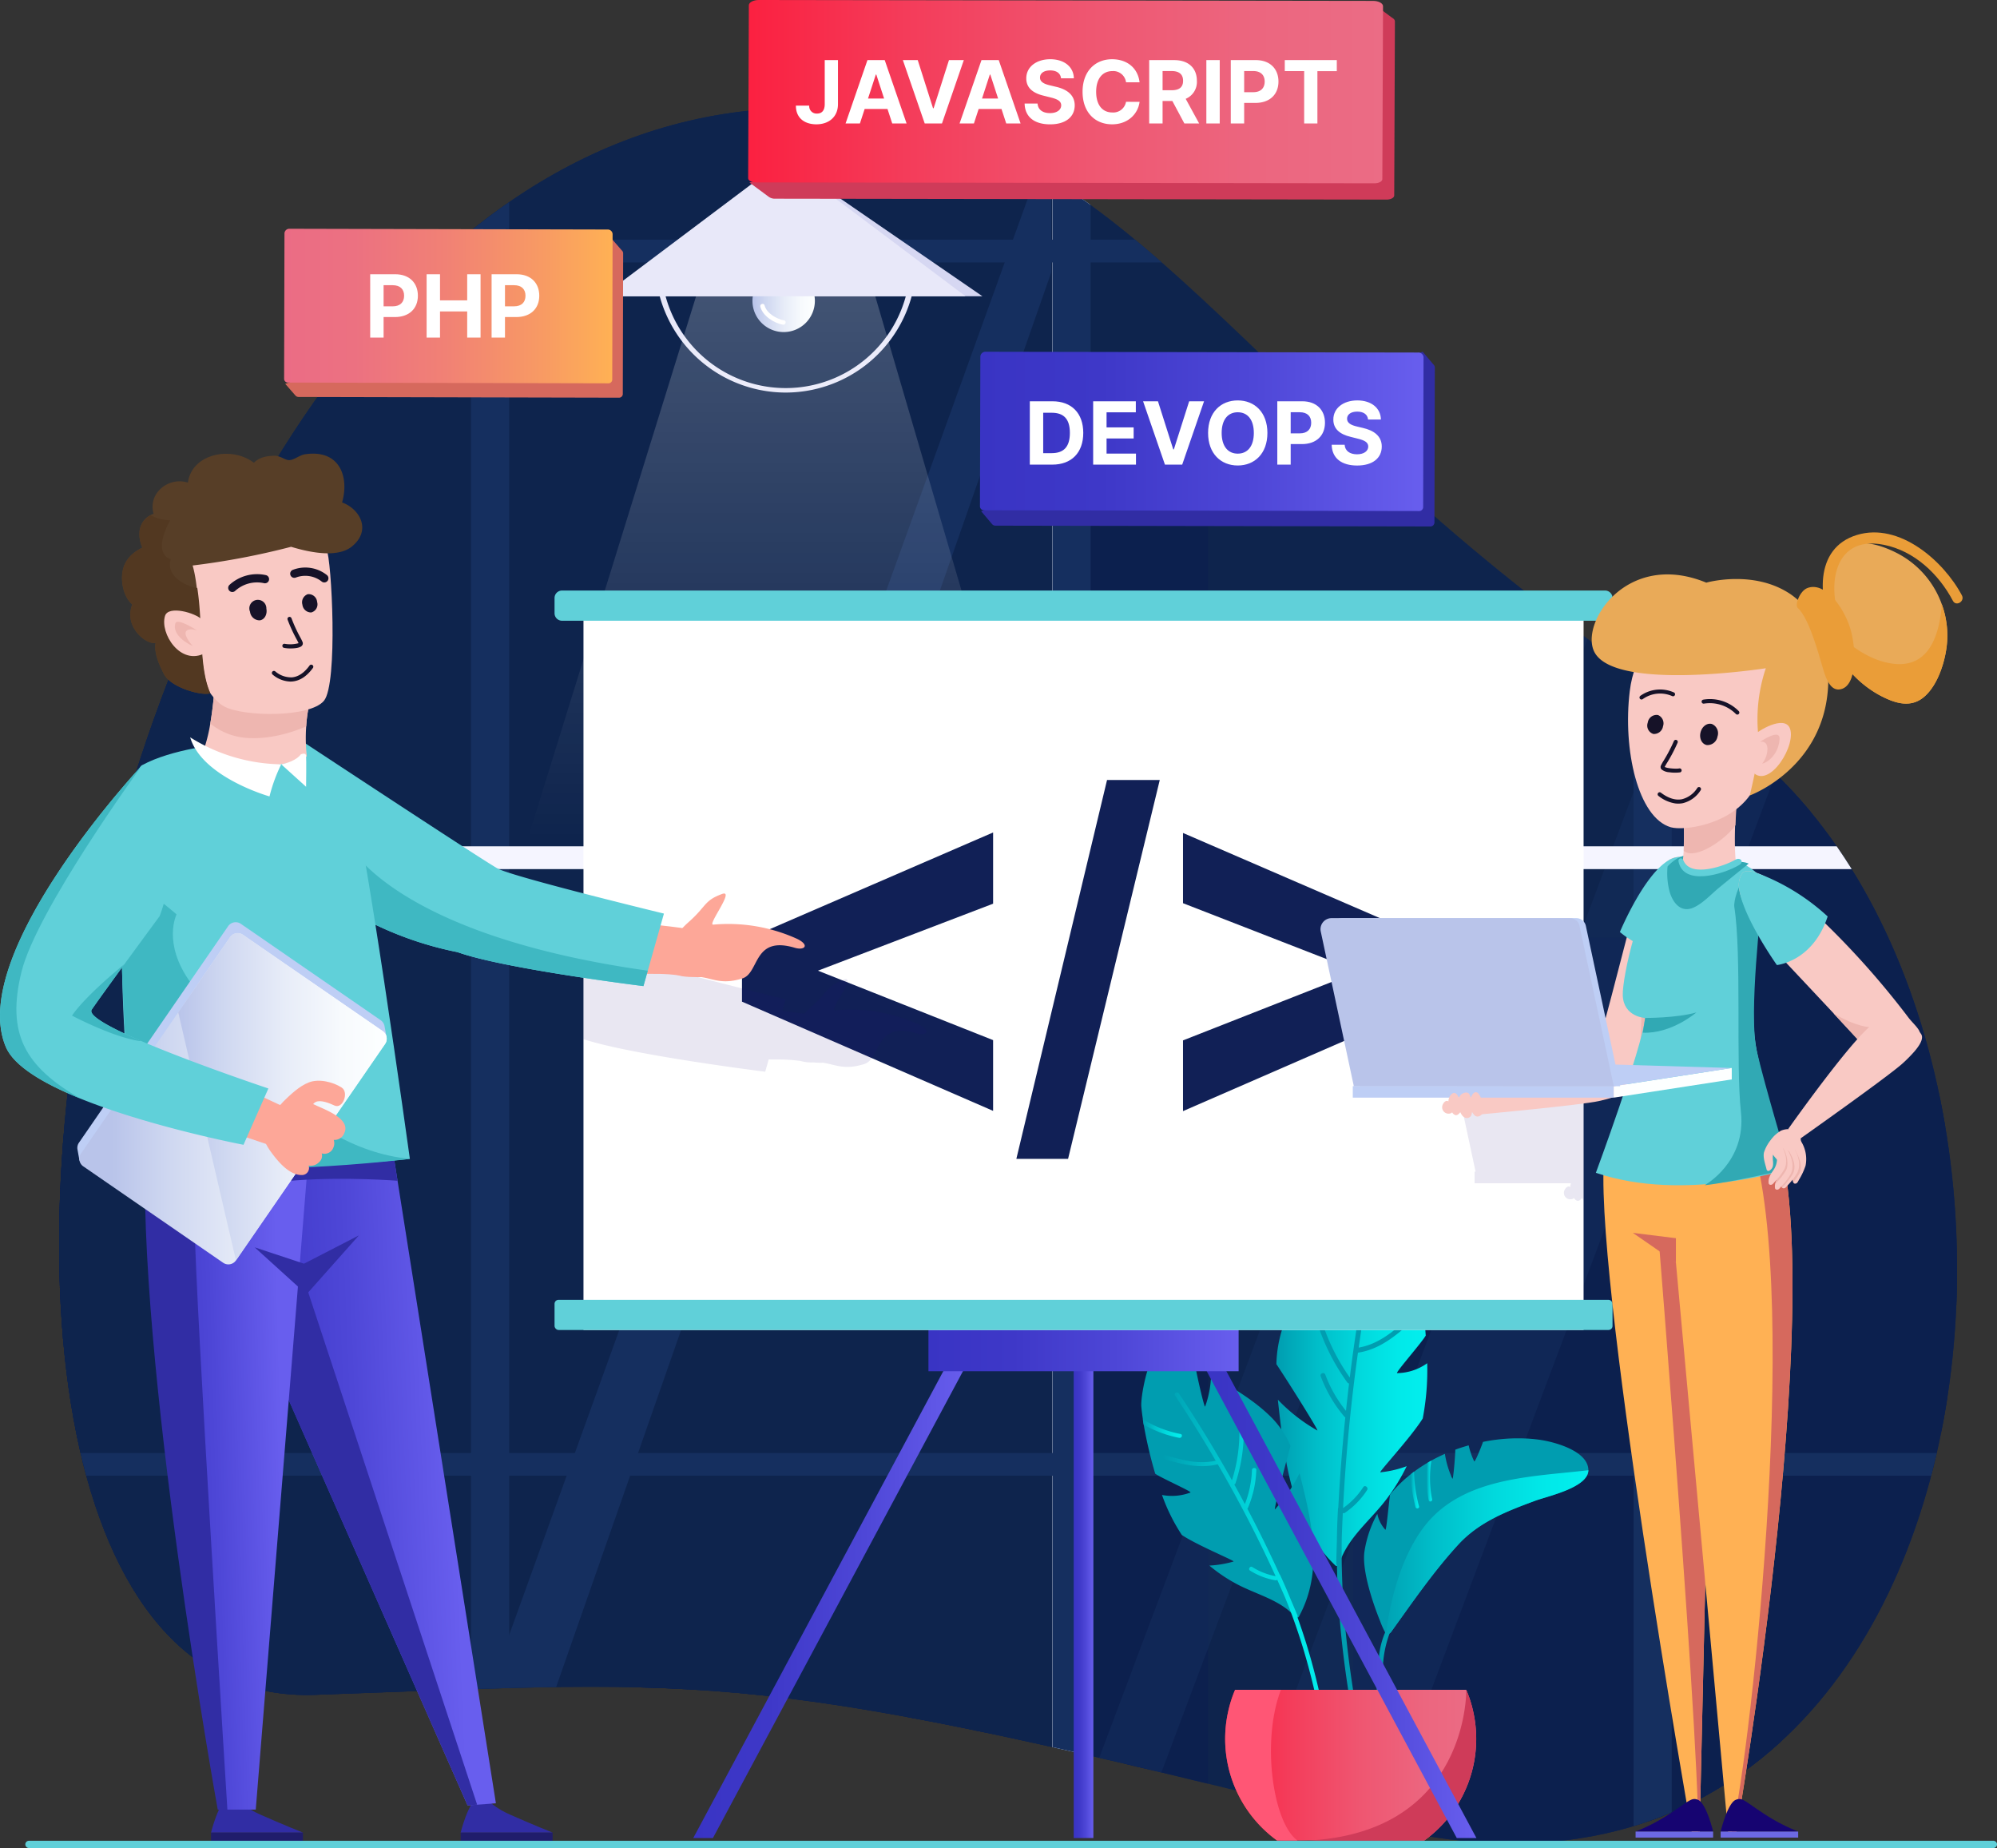 <svg xmlns="http://www.w3.org/2000/svg" xmlns:xlink="http://www.w3.org/1999/xlink" width="550.314" height="509.157" viewBox="0 0 550.314 509.157">
  <rect x="0" y="0" width="550.314" height="509.157" fill="#333333" stroke="none"/>
  <defs>
    <clipPath id="clip-path">
      <path id="Path_325" data-name="Path 325" d="M1019.384,163.74c70.843,13.956,107.01,94.189,221.093,165.583s88.964,350.174-91.21,304.707c-171.888-43.376-179.844-39.95-292.418-35.945C715.944,603.1,795.2,119.576,1019.384,163.74Z" fill="#0e244d"/>
    </clipPath>
    <linearGradient id="linear-gradient" x1="0.5" y1="1" x2="0.5" gradientUnits="objectBoundingBox">
      <stop offset="0" stop-color="#fff" stop-opacity="0"/>
      <stop offset="1" stop-color="#fff"/>
    </linearGradient>
    <linearGradient id="linear-gradient-2" y1="0.5" x2="1" y2="0.5" gradientUnits="objectBoundingBox">
      <stop offset="0" stop-color="#b9c4ea"/>
      <stop offset="0.199" stop-color="#cdd6f0"/>
      <stop offset="0.506" stop-color="#e7ecf8"/>
      <stop offset="0.783" stop-color="#f7fafd"/>
      <stop offset="1" stop-color="#fdffff"/>
    </linearGradient>
    <linearGradient id="linear-gradient-3" y1="0.5" x2="1" y2="0.5" gradientUnits="objectBoundingBox">
      <stop offset="0" stop-color="#009db0"/>
      <stop offset="0.284" stop-color="#00bfca"/>
      <stop offset="0.559" stop-color="#01d9dd"/>
      <stop offset="0.806" stop-color="#01e9e9"/>
      <stop offset="1" stop-color="#02efee"/>
    </linearGradient>
    <linearGradient id="linear-gradient-7" x1="0" y1="0.5" x2="1" y2="0.5" xlink:href="#linear-gradient-3"/>
    <linearGradient id="linear-gradient-8" x1="0" y1="0.5" x2="1" y2="0.5" xlink:href="#linear-gradient-3"/>
    <linearGradient id="linear-gradient-9" y1="0.5" x2="1" y2="0.5" gradientUnits="objectBoundingBox">
      <stop offset="0" stop-color="#fb2040"/>
      <stop offset="0.251" stop-color="#f43c5a"/>
      <stop offset="0.538" stop-color="#ef5671"/>
      <stop offset="0.797" stop-color="#ec667f"/>
      <stop offset="1" stop-color="#eb6c85"/>
    </linearGradient>
    <linearGradient id="linear-gradient-10" y1="0.5" x2="1" y2="0.5" gradientUnits="objectBoundingBox">
      <stop offset="0" stop-color="#3934c4"/>
      <stop offset="0.272" stop-color="#3e38c8"/>
      <stop offset="0.618" stop-color="#4e47d7"/>
      <stop offset="1" stop-color="#685eee"/>
    </linearGradient>
    <linearGradient id="linear-gradient-16" y1="0.5" x2="1" y2="0.5" gradientUnits="objectBoundingBox">
      <stop offset="0" stop-color="#eb6c85"/>
      <stop offset="0.215" stop-color="#ec7181"/>
      <stop offset="0.49" stop-color="#f18175"/>
      <stop offset="0.794" stop-color="#f89b63"/>
      <stop offset="1" stop-color="#ffb154"/>
    </linearGradient>
    <linearGradient id="linear-gradient-17" x1="-0.236" y1="0.583" x2="0.825" y2="0.461" gradientUnits="objectBoundingBox">
      <stop offset="0" stop-color="#70bca2"/>
      <stop offset="0" stop-color="#3934c4"/>
      <stop offset="0.272" stop-color="#3e38c8"/>
      <stop offset="0.618" stop-color="#4e47d7"/>
      <stop offset="1" stop-color="#685eee"/>
    </linearGradient>
    <linearGradient id="linear-gradient-18" x1="-0.236" y1="0.583" x2="0.825" y2="0.461" gradientUnits="objectBoundingBox">
      <stop offset="0" stop-color="#3934c4"/>
      <stop offset="0.272" stop-color="#3e38c8"/>
      <stop offset="0.618" stop-color="#4e47d7"/>
      <stop offset="1" stop-color="#685eee"/>
    </linearGradient>
    <linearGradient id="linear-gradient-19" x1="0.108" y1="0.121" x2="0.965" y2="0.121" xlink:href="#linear-gradient-2"/>
    <linearGradient id="linear-gradient-21" x1="-55.461" y1="0.854" x2="-53.105" y2="0.185" xlink:href="#linear-gradient-16"/>
    <linearGradient id="linear-gradient-22" x1="-43.052" y1="0.813" x2="-41.252" y2="0.144" xlink:href="#linear-gradient-16"/>
    <linearGradient id="linear-gradient-23" x1="-7.766" y1="0.5" x2="-6.766" y2="0.5" xlink:href="#linear-gradient-2"/>
    <linearGradient id="linear-gradient-24" x1="-1.722" y1="0.5" x2="-0.722" y2="0.5" gradientUnits="objectBoundingBox">
      <stop offset="0" stop-color="#fdffff"/>
      <stop offset="0.217" stop-color="#f7fafd"/>
      <stop offset="0.494" stop-color="#e7ecf8"/>
      <stop offset="0.801" stop-color="#cdd6f0"/>
      <stop offset="1" stop-color="#b9c4ea"/>
    </linearGradient>
  </defs>
  <g id="Group_923" data-name="Group 923" transform="translate(-1036 -185.988)">
    <g id="Group_298" data-name="Group 298" transform="translate(265.769 54.857)">
      <g id="Group_252" data-name="Group 252">
        <g id="Group_250" data-name="Group 250">
          <g id="Group_135" data-name="Group 135">
            <path id="Path_310" data-name="Path 310" d="M1019.384,163.74c70.843,13.956,107.01,94.189,221.093,165.583s88.964,350.174-91.21,304.707c-171.888-43.376-179.844-39.95-292.418-35.945C715.944,603.1,795.2,119.576,1019.384,163.74Z" fill="#0e244d"/>
          </g>
          <g id="Group_248" data-name="Group 248">
            <g id="Group_247" data-name="Group 247" clip-path="url(#clip-path)">
              <g id="Group_246" data-name="Group 246">
                <g id="Group_228" data-name="Group 228">
                  <g id="Group_138" data-name="Group 138">
                    <g id="Group_136" data-name="Group 136">
                      <path id="Path_311" data-name="Path 311" d="M806.328,307.976V290.9h28.327V209.274h7.809V290.9h30.513v17.078h16.343V650.214H771.455V307.976Z" fill="#0c204e"/>
                    </g>
                    <g id="Group_137" data-name="Group 137">
                      <rect id="Rectangle_93" data-name="Rectangle 93" width="16.343" height="307.857" transform="translate(771.456 307.976)" fill="#0c204e"/>
                    </g>
                  </g>
                  <g id="Group_140" data-name="Group 140">
                    <rect id="Rectangle_94" data-name="Rectangle 94" width="117.863" height="260.714" transform="translate(830.388 389.5)" fill="#0c204e" opacity="0.22"/>
                    <g id="Group_139" data-name="Group 139">
                      <rect id="Rectangle_95" data-name="Rectangle 95" width="16.343" height="260.714" transform="translate(830.388 389.5)" fill="#0c204e"/>
                    </g>
                  </g>
                  <g id="Group_143" data-name="Group 143">
                    <g id="Group_141" data-name="Group 141">
                      <rect id="Rectangle_96" data-name="Rectangle 96" width="117.863" height="260.714" transform="translate(1143.171 389.499)" fill="#0c204e"/>
                    </g>
                    <g id="Group_142" data-name="Group 142">
                      <rect id="Rectangle_97" data-name="Rectangle 97" width="16.343" height="260.714" transform="translate(1143.171 389.499)" fill="#0c204e"/>
                    </g>
                  </g>
                  <g id="Group_171" data-name="Group 171">
                    <g id="Group_144" data-name="Group 144">
                      <rect id="Rectangle_98" data-name="Rectangle 98" width="158.138" height="384.721" transform="translate(944.97 265.493)" fill="#0c204e"/>
                    </g>
                    <g id="Group_145" data-name="Group 145">
                      <rect id="Rectangle_99" data-name="Rectangle 99" width="16.342" height="384.721" transform="translate(944.97 265.493)" fill="#0c204e"/>
                    </g>
                    <g id="Group_146" data-name="Group 146">
                      <rect id="Rectangle_100" data-name="Rectangle 100" width="24.697" height="10.25" transform="translate(1061.753 283.919)" fill="#0c204e"/>
                    </g>
                    <g id="Group_147" data-name="Group 147">
                      <rect id="Rectangle_101" data-name="Rectangle 101" width="24.697" height="10.25" transform="translate(1020.171 283.919)" fill="#0c204e"/>
                    </g>
                    <g id="Group_148" data-name="Group 148">
                      <rect id="Rectangle_102" data-name="Rectangle 102" width="24.697" height="10.251" transform="translate(1061.753 321.241)" fill="#0c204e"/>
                    </g>
                    <g id="Group_149" data-name="Group 149">
                      <rect id="Rectangle_103" data-name="Rectangle 103" width="24.697" height="10.251" transform="translate(1020.171 321.241)" fill="#0c204e"/>
                    </g>
                    <g id="Group_150" data-name="Group 150">
                      <rect id="Rectangle_104" data-name="Rectangle 104" width="24.697" height="10.251" transform="translate(978.589 321.241)" fill="#0c204e"/>
                    </g>
                    <g id="Group_151" data-name="Group 151">
                      <rect id="Rectangle_105" data-name="Rectangle 105" width="24.697" height="10.251" transform="translate(1061.753 358.564)" fill="#0c204e"/>
                    </g>
                    <g id="Group_152" data-name="Group 152">
                      <rect id="Rectangle_106" data-name="Rectangle 106" width="24.697" height="10.251" transform="translate(978.589 358.564)" fill="#0c204e"/>
                    </g>
                    <g id="Group_153" data-name="Group 153">
                      <rect id="Rectangle_107" data-name="Rectangle 107" width="24.697" height="10.251" transform="translate(1020.171 377.225)" fill="#0c204e"/>
                    </g>
                    <g id="Group_154" data-name="Group 154">
                      <rect id="Rectangle_108" data-name="Rectangle 108" width="24.697" height="10.251" transform="translate(1061.753 395.886)" fill="#0c204e"/>
                    </g>
                    <g id="Group_155" data-name="Group 155">
                      <rect id="Rectangle_109" data-name="Rectangle 109" width="24.697" height="10.251" transform="translate(1020.171 414.547)" fill="#0c204e"/>
                    </g>
                    <g id="Group_156" data-name="Group 156">
                      <rect id="Rectangle_110" data-name="Rectangle 110" width="24.697" height="10.25" transform="translate(1061.753 433.209)" fill="#0c204e"/>
                    </g>
                    <g id="Group_157" data-name="Group 157">
                      <rect id="Rectangle_111" data-name="Rectangle 111" width="24.697" height="10.25" transform="translate(978.589 433.209)" fill="#0c204e"/>
                    </g>
                    <g id="Group_158" data-name="Group 158">
                      <rect id="Rectangle_112" data-name="Rectangle 112" width="24.697" height="10.25" transform="translate(1061.753 467.698)" fill="#0c204e"/>
                    </g>
                    <g id="Group_159" data-name="Group 159">
                      <rect id="Rectangle_113" data-name="Rectangle 113" width="24.697" height="10.25" transform="translate(1020.171 467.698)" fill="#0c204e"/>
                    </g>
                    <g id="Group_160" data-name="Group 160">
                      <rect id="Rectangle_114" data-name="Rectangle 114" width="24.697" height="10.25" transform="translate(1061.753 505.021)" fill="#0c204e"/>
                    </g>
                    <g id="Group_161" data-name="Group 161">
                      <rect id="Rectangle_115" data-name="Rectangle 115" width="24.697" height="10.25" transform="translate(1020.171 505.021)" fill="#0c204e"/>
                    </g>
                    <g id="Group_162" data-name="Group 162">
                      <rect id="Rectangle_116" data-name="Rectangle 116" width="24.697" height="10.25" transform="translate(978.589 505.021)" fill="#0c204e"/>
                    </g>
                    <g id="Group_163" data-name="Group 163">
                      <rect id="Rectangle_117" data-name="Rectangle 117" width="24.697" height="10.25" transform="translate(1061.753 542.343)" fill="#0c204e"/>
                    </g>
                    <g id="Group_164" data-name="Group 164">
                      <rect id="Rectangle_118" data-name="Rectangle 118" width="24.697" height="10.25" transform="translate(978.589 542.343)" fill="#0c204e"/>
                    </g>
                    <g id="Group_165" data-name="Group 165">
                      <rect id="Rectangle_119" data-name="Rectangle 119" width="24.697" height="10.25" transform="translate(1020.171 561.004)" fill="#0c204e"/>
                    </g>
                    <g id="Group_166" data-name="Group 166">
                      <rect id="Rectangle_120" data-name="Rectangle 120" width="24.697" height="10.25" transform="translate(978.589 561.004)" fill="#0c204e"/>
                    </g>
                    <g id="Group_167" data-name="Group 167">
                      <rect id="Rectangle_121" data-name="Rectangle 121" width="24.697" height="10.25" transform="translate(1061.753 579.665)" fill="#0c204e"/>
                    </g>
                    <g id="Group_168" data-name="Group 168">
                      <rect id="Rectangle_122" data-name="Rectangle 122" width="24.697" height="10.251" transform="translate(1020.171 598.326)" fill="#0c204e"/>
                    </g>
                    <g id="Group_169" data-name="Group 169">
                      <rect id="Rectangle_123" data-name="Rectangle 123" width="24.697" height="10.251" transform="translate(1061.753 616.987)" fill="#0c204e"/>
                    </g>
                    <g id="Group_170" data-name="Group 170">
                      <rect id="Rectangle_124" data-name="Rectangle 124" width="24.697" height="10.251" transform="translate(978.589 616.987)" fill="#0c204e"/>
                    </g>
                  </g>
                  <g id="Group_199" data-name="Group 199">
                    <g id="Group_172" data-name="Group 172">
                      <rect id="Rectangle_125" data-name="Rectangle 125" width="154.995" height="356.044" transform="translate(1224.371 294.169)" fill="#0c204e"/>
                    </g>
                    <g id="Group_173" data-name="Group 173">
                      <rect id="Rectangle_126" data-name="Rectangle 126" width="16.018" height="356.044" transform="translate(1224.371 294.169)" fill="#0c204e"/>
                    </g>
                    <g id="Group_174" data-name="Group 174">
                      <rect id="Rectangle_127" data-name="Rectangle 127" width="24.207" height="9.487" transform="translate(1338.833 311.222)" fill="#0c204e"/>
                    </g>
                    <g id="Group_175" data-name="Group 175">
                      <rect id="Rectangle_128" data-name="Rectangle 128" width="24.207" height="9.487" transform="translate(1298.077 311.222)" fill="#0c204e"/>
                    </g>
                    <g id="Group_176" data-name="Group 176">
                      <rect id="Rectangle_129" data-name="Rectangle 129" width="24.207" height="9.487" transform="translate(1338.833 345.762)" fill="#0c204e"/>
                    </g>
                    <g id="Group_177" data-name="Group 177">
                      <rect id="Rectangle_130" data-name="Rectangle 130" width="24.207" height="9.487" transform="translate(1298.077 345.762)" fill="#0c204e"/>
                    </g>
                    <g id="Group_178" data-name="Group 178">
                      <rect id="Rectangle_131" data-name="Rectangle 131" width="24.206" height="9.487" transform="translate(1257.322 345.762)" fill="#0c204e"/>
                    </g>
                    <g id="Group_179" data-name="Group 179">
                      <rect id="Rectangle_132" data-name="Rectangle 132" width="24.207" height="9.486" transform="translate(1338.833 380.303)" fill="#0c204e"/>
                    </g>
                    <g id="Group_180" data-name="Group 180">
                      <rect id="Rectangle_133" data-name="Rectangle 133" width="24.206" height="9.486" transform="translate(1257.322 380.303)" fill="#0c204e"/>
                    </g>
                    <g id="Group_181" data-name="Group 181">
                      <rect id="Rectangle_134" data-name="Rectangle 134" width="24.207" height="9.487" transform="translate(1298.077 397.572)" fill="#0c204e"/>
                    </g>
                    <g id="Group_182" data-name="Group 182">
                      <rect id="Rectangle_135" data-name="Rectangle 135" width="24.207" height="9.485" transform="translate(1338.833 414.844)" fill="#0c204e"/>
                    </g>
                    <g id="Group_183" data-name="Group 183">
                      <rect id="Rectangle_136" data-name="Rectangle 136" width="24.207" height="9.486" transform="translate(1298.077 432.113)" fill="#0c204e"/>
                    </g>
                    <g id="Group_184" data-name="Group 184">
                      <rect id="Rectangle_137" data-name="Rectangle 137" width="24.207" height="9.486" transform="translate(1338.833 449.384)" fill="#0c204e"/>
                    </g>
                    <g id="Group_185" data-name="Group 185">
                      <rect id="Rectangle_138" data-name="Rectangle 138" width="24.206" height="9.486" transform="translate(1257.322 449.384)" fill="#0c204e"/>
                    </g>
                    <g id="Group_186" data-name="Group 186">
                      <rect id="Rectangle_139" data-name="Rectangle 139" width="24.207" height="9.486" transform="translate(1338.833 481.303)" fill="#0c204e"/>
                    </g>
                    <g id="Group_187" data-name="Group 187">
                      <rect id="Rectangle_140" data-name="Rectangle 140" width="24.207" height="9.486" transform="translate(1298.077 481.303)" fill="#0c204e"/>
                    </g>
                    <g id="Group_188" data-name="Group 188">
                      <rect id="Rectangle_141" data-name="Rectangle 141" width="24.207" height="9.486" transform="translate(1338.833 515.843)" fill="#0c204e"/>
                    </g>
                    <g id="Group_189" data-name="Group 189">
                      <rect id="Rectangle_142" data-name="Rectangle 142" width="24.207" height="9.486" transform="translate(1298.077 515.843)" fill="#0c204e"/>
                    </g>
                    <g id="Group_190" data-name="Group 190">
                      <rect id="Rectangle_143" data-name="Rectangle 143" width="24.206" height="9.486" transform="translate(1257.322 515.843)" fill="#0c204e"/>
                    </g>
                    <g id="Group_191" data-name="Group 191">
                      <rect id="Rectangle_144" data-name="Rectangle 144" width="24.207" height="9.486" transform="translate(1338.833 550.383)" fill="#0c204e"/>
                    </g>
                    <g id="Group_192" data-name="Group 192">
                      <rect id="Rectangle_145" data-name="Rectangle 145" width="24.206" height="9.486" transform="translate(1257.322 550.383)" fill="#0c204e"/>
                    </g>
                    <g id="Group_193" data-name="Group 193">
                      <rect id="Rectangle_146" data-name="Rectangle 146" width="24.207" height="9.486" transform="translate(1298.077 567.653)" fill="#0c204e"/>
                    </g>
                    <g id="Group_194" data-name="Group 194">
                      <rect id="Rectangle_147" data-name="Rectangle 147" width="24.206" height="9.486" transform="translate(1257.322 567.653)" fill="#0c204e"/>
                    </g>
                    <g id="Group_195" data-name="Group 195">
                      <rect id="Rectangle_148" data-name="Rectangle 148" width="24.207" height="9.486" transform="translate(1338.833 584.924)" fill="#0c204e"/>
                    </g>
                    <g id="Group_196" data-name="Group 196">
                      <rect id="Rectangle_149" data-name="Rectangle 149" width="24.207" height="9.485" transform="translate(1298.077 602.194)" fill="#0c204e"/>
                    </g>
                    <g id="Group_197" data-name="Group 197">
                      <rect id="Rectangle_150" data-name="Rectangle 150" width="24.207" height="9.486" transform="translate(1338.833 619.464)" fill="#0c204e"/>
                    </g>
                    <g id="Group_198" data-name="Group 198">
                      <rect id="Rectangle_151" data-name="Rectangle 151" width="24.206" height="9.486" transform="translate(1257.322 619.464)" fill="#0c204e"/>
                    </g>
                  </g>
                  <g id="Group_227" data-name="Group 227">
                    <g id="Group_200" data-name="Group 200">
                      <rect id="Rectangle_152" data-name="Rectangle 152" width="99.822" height="242.848" transform="translate(692.701 407.366)" fill="#0c204e"/>
                    </g>
                    <g id="Group_201" data-name="Group 201">
                      <rect id="Rectangle_153" data-name="Rectangle 153" width="10.316" height="242.848" transform="translate(692.701 407.366)" fill="#0c204e"/>
                    </g>
                    <g id="Group_202" data-name="Group 202">
                      <rect id="Rectangle_154" data-name="Rectangle 154" width="15.59" height="6.471" transform="translate(766.419 418.997)" fill="#0c204e"/>
                    </g>
                    <g id="Group_203" data-name="Group 203">
                      <rect id="Rectangle_155" data-name="Rectangle 155" width="15.59" height="6.471" transform="translate(740.171 418.997)" fill="#0c204e"/>
                    </g>
                    <g id="Group_204" data-name="Group 204">
                      <rect id="Rectangle_156" data-name="Rectangle 156" width="15.59" height="6.471" transform="translate(766.419 442.556)" fill="#0c204e"/>
                    </g>
                    <g id="Group_205" data-name="Group 205">
                      <rect id="Rectangle_157" data-name="Rectangle 157" width="15.59" height="6.471" transform="translate(740.171 442.556)" fill="#0c204e"/>
                    </g>
                    <g id="Group_206" data-name="Group 206">
                      <rect id="Rectangle_158" data-name="Rectangle 158" width="15.59" height="6.471" transform="translate(713.923 442.556)" fill="#0c204e"/>
                    </g>
                    <g id="Group_207" data-name="Group 207">
                      <rect id="Rectangle_159" data-name="Rectangle 159" width="15.59" height="6.471" transform="translate(766.419 466.115)" fill="#0c204e"/>
                    </g>
                    <g id="Group_208" data-name="Group 208">
                      <rect id="Rectangle_160" data-name="Rectangle 160" width="15.59" height="6.471" transform="translate(713.923 466.115)" fill="#0c204e"/>
                    </g>
                    <g id="Group_209" data-name="Group 209">
                      <rect id="Rectangle_161" data-name="Rectangle 161" width="15.59" height="6.471" transform="translate(740.171 477.895)" fill="#0c204e"/>
                    </g>
                    <g id="Group_210" data-name="Group 210">
                      <rect id="Rectangle_162" data-name="Rectangle 162" width="15.59" height="6.471" transform="translate(766.419 489.674)" fill="#0c204e"/>
                    </g>
                    <g id="Group_211" data-name="Group 211">
                      <rect id="Rectangle_163" data-name="Rectangle 163" width="15.59" height="6.471" transform="translate(740.171 501.454)" fill="#0c204e"/>
                    </g>
                    <g id="Group_212" data-name="Group 212">
                      <rect id="Rectangle_164" data-name="Rectangle 164" width="15.59" height="6.471" transform="translate(766.419 513.233)" fill="#0c204e"/>
                    </g>
                    <g id="Group_213" data-name="Group 213">
                      <rect id="Rectangle_165" data-name="Rectangle 165" width="15.59" height="6.471" transform="translate(713.923 513.233)" fill="#0c204e"/>
                    </g>
                    <g id="Group_214" data-name="Group 214">
                      <rect id="Rectangle_166" data-name="Rectangle 166" width="15.59" height="6.471" transform="translate(766.419 535.004)" fill="#0c204e"/>
                    </g>
                    <g id="Group_215" data-name="Group 215">
                      <rect id="Rectangle_167" data-name="Rectangle 167" width="15.59" height="6.471" transform="translate(740.171 535.004)" fill="#0c204e"/>
                    </g>
                    <g id="Group_216" data-name="Group 216">
                      <rect id="Rectangle_168" data-name="Rectangle 168" width="15.59" height="6.471" transform="translate(766.419 558.563)" fill="#0c204e"/>
                    </g>
                    <g id="Group_217" data-name="Group 217">
                      <rect id="Rectangle_169" data-name="Rectangle 169" width="15.59" height="6.471" transform="translate(740.171 558.563)" fill="#0c204e"/>
                    </g>
                    <g id="Group_218" data-name="Group 218">
                      <rect id="Rectangle_170" data-name="Rectangle 170" width="15.59" height="6.471" transform="translate(713.923 558.563)" fill="#0c204e"/>
                    </g>
                    <g id="Group_219" data-name="Group 219">
                      <rect id="Rectangle_171" data-name="Rectangle 171" width="15.59" height="6.471" transform="translate(766.419 582.122)" fill="#0c204e"/>
                    </g>
                    <g id="Group_220" data-name="Group 220">
                      <rect id="Rectangle_172" data-name="Rectangle 172" width="15.59" height="6.471" transform="translate(713.923 582.122)" fill="#0c204e"/>
                    </g>
                    <g id="Group_221" data-name="Group 221">
                      <rect id="Rectangle_173" data-name="Rectangle 173" width="15.59" height="6.471" transform="translate(740.171 593.901)" fill="#0c204e"/>
                    </g>
                    <g id="Group_222" data-name="Group 222">
                      <rect id="Rectangle_174" data-name="Rectangle 174" width="15.59" height="6.471" transform="translate(713.923 593.901)" fill="#0c204e"/>
                    </g>
                    <g id="Group_223" data-name="Group 223">
                      <rect id="Rectangle_175" data-name="Rectangle 175" width="15.59" height="6.471" transform="translate(766.419 605.681)" fill="#0c204e"/>
                    </g>
                    <g id="Group_224" data-name="Group 224">
                      <rect id="Rectangle_176" data-name="Rectangle 176" width="15.59" height="6.47" transform="translate(740.171 617.461)" fill="#0c204e"/>
                    </g>
                    <g id="Group_225" data-name="Group 225">
                      <rect id="Rectangle_177" data-name="Rectangle 177" width="15.59" height="6.471" transform="translate(766.419 629.24)" fill="#0c204e"/>
                    </g>
                    <g id="Group_226" data-name="Group 226">
                      <rect id="Rectangle_178" data-name="Rectangle 178" width="15.59" height="6.471" transform="translate(713.923 629.24)" fill="#0c204e"/>
                    </g>
                  </g>
                </g>
                <g id="Group_238" data-name="Group 238">
                  <g id="Group_230" data-name="Group 230">
                    <rect id="Rectangle_179" data-name="Rectangle 179" width="480.473" height="547.821" transform="translate(584.976 104.617)" fill="#0e244d"/>
                    <rect id="Rectangle_180" data-name="Rectangle 180" width="10.511" height="561.158" transform="translate(1060.194 98.35)" fill="#fff"/>
                    <path id="Path_313" data-name="Path 313" d="M684.545,642.546H665.9L865.8,110.885h18.645Z" fill="#fff" opacity="0.5"/>
                    <path id="Path_314" data-name="Path 314" d="M907.175,642.546H888.529l171.384-474.58V206.2Z" fill="#152f5f"/>
                    <rect id="Rectangle_181" data-name="Rectangle 181" width="490.984" height="14.504" transform="translate(579.719 646.17)" fill="#fff"/>
                    <g id="Group_229" data-name="Group 229">
                      <rect id="Rectangle_182" data-name="Rectangle 182" width="10.512" height="555.498" transform="translate(900.036 101.18)" fill="#152f5f"/>
                    </g>
                    <rect id="Rectangle_183" data-name="Rectangle 183" width="469.854" height="4.425" transform="translate(590.284 642.546)" fill="#fff"/>
                    <rect id="Rectangle_184" data-name="Rectangle 184" width="490.984" height="12.536" transform="translate(579.719 98.349)" fill="#fff"/>
                    <rect id="Rectangle_185" data-name="Rectangle 185" width="470.052" height="4.426" transform="translate(590.185 110.885)" fill="#fff"/>
                  </g>
                  <g id="Group_234" data-name="Group 234">
                    <g id="Group_231" data-name="Group 231">
                      <rect id="Rectangle_187" data-name="Rectangle 187" width="10.511" height="561.158" transform="translate(1060.239 98.35)" fill="#152f5f"/>
                    </g>
                    <g id="Group_232" data-name="Group 232">
                      <rect id="Rectangle_188" data-name="Rectangle 188" width="10.512" height="561.158" transform="translate(1540.712 98.35)" fill="#152f5f"/>
                    </g>
                    <path id="Path_315" data-name="Path 315" d="M1147.437,642.546h-37.29l199.9-531.661h37.29Z" fill="#152f5f" opacity="0.5"/>
                    <path id="Path_316" data-name="Path 316" d="M1081.592,642.546h-18.646l199.9-531.661h18.645Z" fill="#152f5f" opacity="0.5"/>
                    <path id="Path_317" data-name="Path 317" d="M1387.692,642.546h-18.646l171.384-474.58V206.2Z" fill="#152f5f" opacity="0.6"/>
                    <g id="Group_233" data-name="Group 233">
                      <rect id="Rectangle_189" data-name="Rectangle 189" width="10.511" height="555.498" transform="translate(1220.397 101.18)" fill="#152f5f"/>
                    </g>
                    <rect id="Rectangle_190" data-name="Rectangle 190" width="490.984" height="14.504" transform="translate(1060.237 646.17)" fill="#152f5f"/>
                    <rect id="Rectangle_191" data-name="Rectangle 191" width="10.512" height="555.498" transform="translate(1380.554 101.18)" fill="#152f5f"/>
                    <rect id="Rectangle_192" data-name="Rectangle 192" width="469.854" height="4.425" transform="translate(1070.802 642.546)" fill="#152f5f"/>
                    <rect id="Rectangle_193" data-name="Rectangle 193" width="490.984" height="12.536" transform="translate(1060.237 98.349)" fill="#152f5f"/>
                    <rect id="Rectangle_194" data-name="Rectangle 194" width="470.053" height="4.426" transform="translate(1070.703 110.885)" fill="#152f5f"/>
                  </g>
                  <g id="Group_235" data-name="Group 235">
                    <rect id="Rectangle_195" data-name="Rectangle 195" width="988.767" height="6.268" transform="translate(579.719 197.163)" fill="#152f5f"/>
                  </g>
                  <g id="Group_236" data-name="Group 236">
                    <rect id="Rectangle_196" data-name="Rectangle 196" width="988.767" height="6.269" transform="translate(579.719 364.308)" fill="#f5f5ff"/>
                  </g>
                  <g id="Group_237" data-name="Group 237">
                    <rect id="Rectangle_197" data-name="Rectangle 197" width="988.767" height="6.268" transform="translate(579.719 531.452)" fill="#152f5f"/>
                  </g>
                </g>
                <g id="Group_245" data-name="Group 245">
                  <g id="Group_239" data-name="Group 239">
                    <path id="Path_318" data-name="Path 318" d="M986.745,239.288a36.031,36.031,0,0,1-35.99-35.99h1.693a34.3,34.3,0,1,0,68.594,0h1.693A36.031,36.031,0,0,1,986.745,239.288Z" fill="#e8e8f9"/>
                  </g>
                  <g id="Group_240" data-name="Group 240">
                    <path id="Path_319" data-name="Path 319" d="M986.26,175.143l-45.395,37.608h100.088Z" fill="#d6d7f2"/>
                  </g>
                  <path id="Path_320" data-name="Path 320" d="M963.7,207.441,915.76,361.953h139.405l-45.3-154.512Z" opacity="0.22" fill="url(#linear-gradient)"/>
                  <g id="Group_241" data-name="Group 241">
                    <rect id="Rectangle_198" data-name="Rectangle 198" width="4.407" height="49.817" transform="translate(984.177 136.906)" fill="#e8e8f9"/>
                  </g>
                  <path id="Path_321" data-name="Path 321" d="M993.766,196.119H979V185.334a5.213,5.213,0,0,1,5.214-5.213h4.341a5.214,5.214,0,0,1,5.215,5.213Z" fill="#f4bf62"/>
                  <g id="Group_242" data-name="Group 242">
                    <path id="Path_322" data-name="Path 322" d="M994.784,214.02a8.6,8.6,0,1,0-8.6,8.6A8.6,8.6,0,0,0,994.784,214.02Z" fill="url(#linear-gradient-2)"/>
                  </g>
                  <path id="Path_323" data-name="Path 323" d="M986.3,219.4c-2.036-.368-4.834-1.968-5.36-4.121-.188-.767-1.373-.442-1.185.327.627,2.566,3.758,4.534,6.219,4.979C986.747,220.727,987.079,219.542,986.3,219.4Z" fill="#fff"/>
                  <g id="Group_243" data-name="Group 243">
                    <path id="Path_324" data-name="Path 324" d="M986.26,175.143l-50.043,37.608H1036.3Z" fill="#e8e8f9"/>
                  </g>
                  <g id="Group_244" data-name="Group 244">
                    <rect id="Rectangle_199" data-name="Rectangle 199" width="9.298" height="9.298" rx="2.588" transform="translate(981.611 170.494)" fill="#d6d7f2"/>
                  </g>
                </g>
              </g>
            </g>
          </g>
        </g>
      </g>
      <g id="Group_257" data-name="Group 257">
        <g id="Group_255" data-name="Group 255">
          <path id="Path_327" data-name="Path 327" d="M1155.244,509.446a14.555,14.555,0,0,0,8.284-2.731,70.739,70.739,0,0,1-1.231,15.219c-3.254,5.246-12.285,14.9-11.675,14.841a29.272,29.272,0,0,0,7.248-1.689,54,54,0,0,1-5.521,9.027c-4.38,5.842-10.622,10.515-12.995,17.645a.446.446,0,0,1-.272.312.516.516,0,0,1-.855.378c-11.785-11.189-13.891-28.187-15.622-43.514-.082-.728-.163-1.442-.231-2.171a47.233,47.233,0,0,0,10.862,8.477c.572.311-7.379-12.41-11.271-18.27a34.459,34.459,0,0,1,2.029-10.885c2.758-7.389,7.486-14.3,12.076-20.664.185-.263.4-.515.583-.776a35.31,35.31,0,0,0,5.071,9.185c.378.493-.835-9.3-1.581-13.774,1.152-1.431,2.3-2.861,3.5-4.242,1.573-1.853,3.51-4.995,6.333-4.576,2.737.388,8.975,11.6,9.766,14.808.343,1.369.649,2.769.928,4.171.134.6.244,1.218.352,1.823a168.676,168.676,0,0,1,2.1,17.067c-.193.3-.388.607-.609.9C1160.227,503.12,1154.681,509.443,1155.244,509.446Z" fill="url(#linear-gradient-3)"/>
          <path id="Path_328" data-name="Path 328" d="M1144.505,503.8c5.813-.879,10.256-4.55,14.527-8.341.636-.564-.153-1.639-.8-1.067-4,3.549-8.168,7.1-13.59,8.022,1.237-8.656,2.677-17.285,4.377-25.87.167-.843-1.151-1.046-1.317-.208q-3.378,17.068-5.512,34.324a57.029,57.029,0,0,1-7.7-15.468c-.262-.815-1.5-.318-1.236.5a58.215,58.215,0,0,0,8.258,16.334.593.593,0,0,0,.481.264c-.306,2.514-.585,5.031-.853,7.55a35.834,35.834,0,0,1-5.712-10c-.3-.8-1.536-.309-1.237.5a36.983,36.983,0,0,0,6.493,11.082.651.651,0,0,0,.273.19q-1.28,12.434-1.936,24.923a.679.679,0,0,0-.079.285q-.266,4.574-.317,9.131-.1,2.977-.161,5.956a.528.528,0,0,0,.191.449c.344,18.756,3.123,37.309,7.069,55.667.43-.1.864-.2,1.294-.3-4.458-20.746-7.422-41.741-7.034-63q.118-3.366.283-6.729a.621.621,0,0,0,.591-.075,22.15,22.15,0,0,0,6.091-6.232c.464-.713-.574-1.549-1.041-.83a21.21,21.21,0,0,1-5.574,5.788q1.112-21.5,4.109-42.841A.517.517,0,0,0,1144.505,503.8Z" fill="#009db0"/>
          <path id="Path_329" data-name="Path 329" d="M1098.28,542.344a14.481,14.481,0,0,1-7.835.671,50.5,50.5,0,0,0,5.469,11.029c4.29,2.872,14.771,7.155,14.236,7.313a29.633,29.633,0,0,1-6.652,1.114,42.94,42.94,0,0,0,7.317,4.968c5.421,2.95,12.084,4.408,16.173,8.986a.38.38,0,0,0,.322.144.481.481,0,0,0,.837,0c6.767-12.281,3.618-25.746.634-37.83-.14-.574-.28-1.138-.433-1.708a42.846,42.846,0,0,1-6.77,9.942c-.4.421,2.666-11.751,4.271-17.434a24.9,24.9,0,0,0-4.886-7.511c-4.492-4.644-10.521-8.285-16.272-11.556-.232-.136-.487-.255-.719-.392a27.656,27.656,0,0,1-1.643,8.569c-.177.495-1.992-7.263-2.658-10.87-1.4-.7-2.789-1.391-4.209-2.036-1.876-.875-4.436-2.6-6.713-1.355-2.215,1.191-4.26,11.667-4,14.337.107,1.141.255,2.293.425,3.438.059.5.146,1,.229,1.486a120.758,120.758,0,0,0,3.174,13.514c.253.164.506.328.778.476C1092.206,539.229,1098.758,542.155,1098.28,542.344Z" fill="#009db0"/>
          <g id="Group_253" data-name="Group 253">
            <path id="Path_330" data-name="Path 330" d="M1137.918,620.795c-1.979-15.091-5.009-29.943-10.167-44.15a.407.407,0,0,0,.032-.4q-.916-2.217-1.867-4.421-1.371-3.405-2.924-6.757a.515.515,0,0,0-.149-.188q-4.184-9.165-8.888-18.089a.615.615,0,0,0,.177-.233,29.211,29.211,0,0,0,2.3-10.46c.02-.7-1.175-.668-1.2.033a28.163,28.163,0,0,1-1.951,9.388q-1.439-2.708-2.92-5.393a.558.558,0,0,0,.334-.356,45.114,45.114,0,0,0,2.273-14.988c-.015-.7-1.21-.666-1.2.034a44.088,44.088,0,0,1-2.047,14.152q-6.843-12.247-14.66-23.978c-.385-.575-1.445.011-1.058.589q5.906,8.838,11.237,18c-4.878,1.088-9.452-.208-13.884-1.56a.563.563,0,0,0-.367,1.064c4.732,1.444,9.575,2.742,14.773,1.491a.318.318,0,0,0,.046-.02q8.733,15.036,15.942,30.838a18.241,18.241,0,0,1-6.42-2.517c-.607-.387-1.245.583-.644.966a19.14,19.14,0,0,0,6.99,2.681.633.633,0,0,0,.523-.139q1.116,2.47,2.194,4.96c6.51,15.849,10.091,32.6,12.329,49.652C1137.125,620.927,1137.521,620.857,1137.918,620.795Z" fill="url(#linear-gradient-3)"/>
            <path id="Path_331" data-name="Path 331" d="M1095.534,526.215a30.539,30.539,0,0,1-10.36-4.049c.059.5.146,1,.229,1.486a32.02,32.02,0,0,0,9.756,3.624C1095.906,527.416,1096.269,526.357,1095.534,526.215Z" fill="url(#linear-gradient-3)"/>
          </g>
          <path id="Path_332" data-name="Path 332" d="M1207.938,536.2c-.071,4.795-11.161,7.117-14.682,8.419-7.791,2.885-15.4,5.8-21.164,12.068-6.792,7.392-12.65,15.921-18.511,24.073a1.376,1.376,0,0,1-1.385.594,22.28,22.28,0,0,1-1.613-3.505c-2.019-4.979-5.112-14.089-4.346-19.282a31.418,31.418,0,0,1,3.535-10.355,9.29,9.29,0,0,0,2.218,4.384c.28.284.881-6.548,1.282-9.65.51-.629,1.031-1.239,1.58-1.829a34.342,34.342,0,0,1,4.1-3.774c.312-.25.622-.5.943-.729a42.773,42.773,0,0,1,3.734-2.478q.508-.3,1.045-.6c1.2-.669,2.452-1.287,3.728-1.846a25.262,25.262,0,0,0,2.059,6.833c.215.456.737-5.4.814-7.988,1.2-.456,2.433-.833,3.681-1.189a19.663,19.663,0,0,0,1.528,4.414c.171.338,1.82-3.626,2.416-5.368a48.084,48.084,0,0,1,11.877-.931c.34.015.68.028,1.008.062,1.066.073,2.119.193,3.152.352,3.822.595,12.823,3.014,13,8.179A.779.779,0,0,1,1207.938,536.2Z" fill="#009db0"/>
          <g id="Group_254" data-name="Group 254">
            <path id="Path_333" data-name="Path 333" d="M1165.276,548.8c-9.421,9.3-12.345,26.377-12.952,31.227a22.058,22.058,0,0,0-1.937,6.308c-1.122,7.664-.792,15.753-.6,23.476.063,2.541.176,5.079.311,7.616.435-.082.872-.163,1.308-.243-.083-1.6-.158-3.2-.214-4.806-.234-6.914-.227-13.846.09-20.757a30.483,30.483,0,0,1,1.88-10.473,1.455,1.455,0,0,0,.42-.389c5.861-8.152,11.719-16.681,18.511-24.074,5.764-6.27,13.373-9.182,21.164-12.067,3.521-1.3,14.61-3.624,14.683-8.42C1193.161,537.922,1176.12,538.1,1165.276,548.8Z" fill="url(#linear-gradient-3)"/>
            <path id="Path_334" data-name="Path 334" d="M1164.872,544.237a30.749,30.749,0,0,1-.2-10.7q-.537.3-1.045.6a31.458,31.458,0,0,0,.3,10.316C1164.042,545.067,1164.983,544.844,1164.872,544.237Z" fill="url(#linear-gradient-7)"/>
            <path id="Path_335" data-name="Path 335" d="M1161.269,546.148a40.5,40.5,0,0,1-1.376-9.536c-.321.23-.631.479-.943.729a41.123,41.123,0,0,0,1.367,9.03C1160.478,546.971,1161.428,546.757,1161.269,546.148Z" fill="url(#linear-gradient-8)"/>
          </g>
        </g>
        <g id="Group_256" data-name="Group 256">
          <path id="Path_336" data-name="Path 336" d="M1177.029,610.2a34.517,34.517,0,0,1-14.3,28.015h-40.579a34.6,34.6,0,0,1-13.467-35.555,33.788,33.788,0,0,1,1.9-5.967h63.7a33.815,33.815,0,0,1,1.91,5.967A34.423,34.423,0,0,1,1177.029,610.2Z" fill="url(#linear-gradient-9)"/>
          <path id="Path_337" data-name="Path 337" d="M1177.029,610.2a34.517,34.517,0,0,1-14.3,28.015h-40.579c53.017,2.632,52.141-41.522,52.141-41.522a33.815,33.815,0,0,1,1.91,5.967A34.423,34.423,0,0,1,1177.029,610.2Z" fill="#cf3b59"/>
          <path id="Path_338" data-name="Path 338" d="M1123.217,596.693h-12.633a33.788,33.788,0,0,0-1.9,5.967,34.559,34.559,0,0,0,13.467,35.555h5.617C1120.972,633.282,1117.807,610.76,1123.217,596.693Z" fill="#ff5675"/>
        </g>
      </g>
      <g id="Group_260" data-name="Group 260">
        <g id="Group_258" data-name="Group 258">
          <path id="Path_339" data-name="Path 339" d="M1171.674,637.533h5.417l-71.01-132.551h-5.417Z" fill="url(#linear-gradient-10)"/>
          <path id="Path_340" data-name="Path 340" d="M966.693,637.533h-5.417l71.009-132.551h5.417Z" fill="url(#linear-gradient-10)"/>
          <rect id="Rectangle_200" data-name="Rectangle 200" width="5.417" height="132.551" transform="translate(1066.112 504.982)" fill="url(#linear-gradient-10)"/>
          <rect id="Rectangle_201" data-name="Rectangle 201" width="85.475" height="22.734" transform="translate(1026.084 486.193)" fill="url(#linear-gradient-10)"/>
        </g>
        <g id="Group_259" data-name="Group 259">
          <rect id="Rectangle_202" data-name="Rectangle 202" width="275.599" height="199.57" transform="translate(1206.62 497.561) rotate(180)" fill="#fff"/>
          <rect id="Rectangle_203" data-name="Rectangle 203" width="291.548" height="8.315" rx="1.104" transform="translate(923.047 489.245)" fill="#60d0d9"/>
          <path id="Rectangle_204" data-name="Rectangle 204" d="M2.06,0H289.488a2.059,2.059,0,0,1,2.059,2.059v4.2a2.06,2.06,0,0,1-2.06,2.06H2.06A2.06,2.06,0,0,1,0,6.255V2.06A2.06,2.06,0,0,1,2.06,0Z" transform="translate(923.047 293.832)" fill="#60d0d9"/>
        </g>
      </g>
      <g id="Group_261" data-name="Group 261">
        <path id="Path_341" data-name="Path 341" d="M1043.9,437.19l-69.2-30.088V390.44l69.2-29.952v19.623l-48.265,18.453L1043.9,417.7Z" fill="#112056"/>
        <path id="Path_342" data-name="Path 342" d="M1050.309,450.41,1075.3,346.029h14.528L1064.56,450.41Z" fill="#112056"/>
        <path id="Path_343" data-name="Path 343" d="M1096.233,437.26V417.774l48.335-19-48.335-18.8V360.626l69.267,29.951V407.1Z" fill="#112056"/>
      </g>
      <g id="Group_264" data-name="Group 264" opacity="0.1">
        <g id="Group_262" data-name="Group 262">
          <path id="Path_344" data-name="Path 344" d="M1023.53,413.42a46.013,46.013,0,0,0-23.2-3.95c-1.7.16,6.14-9.81,2.43-8.44-5,1.84-4.23,3.33-9.18,7.72-.61.54-1.19,1.1-1.73,1.68-2.11-.31-4.03-.52-5.39-.68-.22-.02-.42-.05-.63-.07l.92-3.25s-39.32-9.55-45.57-12.27c0-.01-.01-.04-.01-.05-.1.08-4.19-2.52-10.151-6.38v29.71c13.731,4.46,50.081,8.96,50.081,8.96l.96-3.38c1.959.03,3.72-.01,4.86.07,1.28.04,2.57.18,3.83.33a11.387,11.387,0,0,0,3.69.42,18.8,18.8,0,0,0,2.55.09c3.39.45,5.77,2.11,11.37.37,4.79-1.48,2.89-11.91,14.47-8.45C1025.48,416.64,1027.03,415.18,1023.53,413.42Z" fill="#1b0976"/>
        </g>
        <g id="Group_263" data-name="Group 263">
          <path id="Path_345" data-name="Path 345" d="M1170.61,407.68a3.048,3.048,0,0,0-2.84,3.77l9.08,42.45-.27.09v3.15h26.56a3.2,3.2,0,0,0-.2,1.05.548.548,0,0,0-.21-.12c-.66-.22-1.24.61-1.42,1.11a1.769,1.769,0,0,0,2.46,2.19.331.331,0,0,0,.18-.23,1.492,1.492,0,0,0,.98.82c.55.07.95-.4,1.25-.76.02-.02.02-.04.03-.06a4.2,4.2,0,0,0,.41.72V407.68Zm35.21,49.54c-.01-.03-.03-.05-.04-.08h.08C1205.85,457.17,1205.83,457.19,1205.82,457.22Z" fill="#1b0976"/>
        </g>
      </g>
      <g id="Group_267" data-name="Group 267">
        <path id="Path_346" data-name="Path 346" d="M1165.521,267.443l.106-42.747a1.168,1.168,0,0,0-.187-.622h0a1.357,1.357,0,0,0-.268-.315l-2.89-3.417-8.361,3.019-108.9-.2a1.433,1.433,0,0,0-1.528,1.311l-.1,38.787-2.795,1.009,2.966,3.494a1.24,1.24,0,0,0,1.01.49l119.741.222A1.121,1.121,0,0,0,1165.521,267.443Z" transform="translate(0 7.705)" fill="#312da4"/>
        <g id="Group_265" data-name="Group 265">
          <path id="Path_347" data-name="Path 347" d="M1161.212,263.249l-119.741-.215a1.108,1.108,0,0,1-1.192-1l.108-41.4a1.416,1.416,0,0,1,1.527-1.27l119.079.214a1.415,1.415,0,0,1,1.522,1.275l-.107,41.4A1.11,1.11,0,0,1,1161.212,263.249Z" transform="translate(0 8.682)" fill="url(#linear-gradient-10)"/>
        </g>
      </g>
      <g id="Group_270" data-name="Group 270" transform="translate(0 5.133)">
        <path id="Path_352" data-name="Path 352" d="M1154.438,179.843l.189-47.93a1,1,0,0,0-.332-.7h0a2,2,0,0,0-.479-.354l-5.159-3.831-14.926,3.384-149.1-.226c-1.5,0-2.724.657-2.727,1.47l-.174,43.489-4.989,1.13,5.294,3.916a2.823,2.823,0,0,0,1.8.549l168.465.249C1153.478,181,1154.434,180.481,1154.438,179.843Z" fill="#cf3b59"/>
        <g id="Group_268" data-name="Group 268" transform="translate(976.394 125.998)">
          <path id="Path_353" data-name="Path 353" d="M1149,176.5l-170.452-.247c-1.191,0-2.154-.516-2.15-1.149l.191-47.646c0-.809,1.239-1.463,2.759-1.461l169.257.246c1.52,0,2.751.659,2.747,1.468l-.191,47.646C1151.155,175.991,1150.187,176.5,1149,176.5Z" transform="translate(-976.394 -125.998)" fill="url(#linear-gradient-9)"/>
        </g>
      </g>
      <g id="Group_273" data-name="Group 273" transform="translate(0 2.241)">
        <path id="Path_357" data-name="Path 357" d="M941.854,231.342l.1-38.857a1.029,1.029,0,0,0-.175-.565h0a1.219,1.219,0,0,0-.25-.288l-2.7-3.106-7.813,2.744-78.055-.184a1.327,1.327,0,0,0-1.428,1.192l-.091,35.257-2.611.917,2.772,3.175a1.168,1.168,0,0,0,.944.444l88.191.2A1.038,1.038,0,0,0,941.854,231.342Z" transform="translate(0 6.188)" fill="#d6695d"/>
        <g id="Group_271" data-name="Group 271" transform="translate(848.524 191.914)">
          <path id="Path_358" data-name="Path 358" d="M937.828,230.2l-88.191-.208a1.048,1.048,0,0,1-1.113-.969l.1-40.173a1.341,1.341,0,0,1,1.428-1.233l87.572.208a1.339,1.339,0,0,1,1.422,1.237l-.1,40.173A1.05,1.05,0,0,1,937.828,230.2Z" transform="translate(-848.524 -187.614)" fill="url(#linear-gradient-16)"/>
        </g>
      </g>
      <g id="Group_283" data-name="Group 283">
        <g id="Group_275" data-name="Group 275">
          <g id="Group_274" data-name="Group 274">
            <path id="Path_362" data-name="Path 362" d="M971.558,391.225c-3.418-3.416-14.125-4.553-18.664-5.062-4.33-.485-7.818-1.31-12.015-1.626-.788-.059-1.884,13.48-1.307,13.7,4.238,1.608,10.928,1.064,13.785,1.261,6.33.241,13.1,2.675,14.324-1.906C968.348,395.089,972.453,392.118,971.558,391.225Z" fill="#fda798"/>
          </g>
        </g>
        <path id="Path_363" data-name="Path 363" d="M953.192,382.836l-4.447,15.735-1.2,4.244s-38.51-4.772-51.235-9.356a34.766,34.766,0,0,1,.965-7.826A26.661,26.661,0,0,1,907.465,370.5c.048.018.094.046.151.064C913.864,373.3,953.192,382.836,953.192,382.836Z" fill="#60d0d9"/>
        <path id="Path_364" data-name="Path 364" d="M901.712,387.375a32.981,32.981,0,0,1-5.406,6.084A95.025,95.025,0,0,1,850.9,370.553a68.367,68.367,0,0,1-7.2-7.428c5.061-13.745,6.421-30,6.421-30s57.122,37.688,57.492,37.4c0,.011.005.032,0,.041C908.581,376.32,905.067,382.787,901.712,387.375Z" fill="#60d0d9"/>
        <path id="Path_365" data-name="Path 365" d="M948.745,398.571l-1.2,4.244s-38.51-4.772-51.235-9.356A95.025,95.025,0,0,1,850.9,370.553l-3.346-6.946,18.911.347s5.608,11.306,30.807,21.679q2.124.871,4.441,1.742c11.643,4.33,26.967,8.377,47.023,11.194Z" fill="#3fb8c2"/>
        <g id="Group_276" data-name="Group 276">
          <path id="Path_366" data-name="Path 366" d="M833.221,626.223c-2.727,1.267-4.843,9.813-4.843,9.813H853.72s-5.936-2.365-11.771-4.968C835.278,628.092,835.356,625.229,833.221,626.223Z" fill="#312da4"/>
          <rect id="Rectangle_205" data-name="Rectangle 205" width="25.342" height="2.269" transform="translate(828.378 636.036)" fill="#201d6b"/>
        </g>
        <g id="Group_277" data-name="Group 277">
          <path id="Path_367" data-name="Path 367" d="M902.018,626.223c-2.726,1.267-4.843,9.813-4.843,9.813h25.342s-5.935-2.365-11.77-4.968C904.074,628.092,904.153,625.229,902.018,626.223Z" fill="#312da4"/>
          <rect id="Rectangle_206" data-name="Rectangle 206" width="25.342" height="2.269" transform="translate(897.175 636.036)" fill="#201d6b"/>
        </g>
        <path id="Path_368" data-name="Path 368" d="M877.916,444.616l28.971,183.348-7.809.58L843.705,503.06l-3.29-58.443Z" fill="url(#linear-gradient-17)"/>
        <path id="Path_369" data-name="Path 369" d="M843.705,503.06l55.373,125.484,2.64-.2-48.2-146.161Z" fill="#312da4"/>
        <path id="Path_370" data-name="Path 370" d="M810.372,444.616s19.271,103.869,19.994,185.089h9.058l14.928-185.089Z" transform="translate(1.285)" fill="url(#linear-gradient-18)"/>
        <path id="Path_371" data-name="Path 371" d="M879.769,456.448s-55.869-4.51-55.869,12.6,8.991,160.662,8.991,160.662h-2.66s-22.642-125.3-19.859-185.089h67.544Z" fill="#312da4"/>
        <path id="Path_372" data-name="Path 372" d="M837.784,335.626c14.474-.545,25,3.289,28.618,11.512S883.18,450.429,883.18,450.429s-49.015,5.262-75.989,0c0,0-8.215-76.106.9-98.179,1.966-4.764-1-9.047,1.331-10.321C817.277,337.641,830.673,335.893,837.784,335.626Z" fill="#60d0d9"/>
        <path id="Path_373" data-name="Path 373" d="M840.415,474.793l13.587,4.5,15.12-7.789L854.7,487.731Z" fill="#312da4"/>
        <path id="Path_374" data-name="Path 374" d="M857.19,319.229c-.289.733-.556,1.422-.756,2.066a35.949,35.949,0,0,0-1.245,5.18,39.326,39.326,0,0,0-.577,4.779,44.5,44.5,0,0,0,.177,8.247c-13.515,6.669-28.164-2.512-28.164-2.512a44.523,44.523,0,0,0,1.557-6.513,99.9,99.9,0,0,0,1.221-10.87.8.8,0,0,0,.023-.222.937.937,0,0,0,.022-.155Z" fill="#f9c9c4"/>
        <path id="Path_375" data-name="Path 375" d="M857.19,319.229c-.289.733-.556,1.422-.756,2.066a21.382,21.382,0,0,0-1.245,5.18,39.326,39.326,0,0,0-.577,4.779c-6.425,2.823-13.671,3.957-18.94,2.823a17.908,17.908,0,0,1-7.49-3.6,99.9,99.9,0,0,0,1.221-10.87.8.8,0,0,0,.023-.222.937.937,0,0,0,.022-.155Z" fill="#eeb6b0"/>
        <path id="Path_376" data-name="Path 376" d="M822.639,334.28a48.449,48.449,0,0,0,25.09,7.431,43.93,43.93,0,0,0-3.229,8.845S825.877,345.3,822.639,334.28Z" fill="#fff"/>
        <path id="Path_377" data-name="Path 377" d="M853.09,339s-1.1,1.865-5.361,2.711l6.853,6.189s.1-7.462,0-8.531S853.09,339,853.09,339Z" fill="#fff"/>
        <path id="Path_378" data-name="Path 378" d="M823.477,312.422s3.223,10.4,8.467,13.312,23.643,3.158,27.55-1.519,2.161-38.9.694-41.909-26.907-14.172-35.544-1.875S823.477,312.422,823.477,312.422Z" fill="#f9c9c4"/>
        <path id="Path_379" data-name="Path 379" d="M818.884,383.065s-3.962,7.861,3.755,18.624c9.174,12.8,28.927,45.583,60.541,48.74,0,0-49.525,6.129-75.989,0,0,0-4.768-54.652-3.337-73.58C804.367,370.053,818.884,383.065,818.884,383.065Z" fill="#3fb8c2"/>
        <path id="Path_380" data-name="Path 380" d="M864.5,269.561c2.016-7.022-.639-14.689-10.2-13.274-1.491.22-3.024,1.575-4.364,1.619-1.1.035-2.548-1.3-4.28-1.216-2.556.121-4.094.614-5.467,1.933-6.134-4.7-17.078-2.569-18.178,5.47A7.672,7.672,0,0,0,814,266.3a6.575,6.575,0,0,0-1.438,6.377,5.671,5.671,0,0,0-3.876,4.8,8.987,8.987,0,0,0,.776,4.53c-3.068,1.51-5.38,3.841-5.589,7.716-.151,2.81.7,6.1,2.81,7.952a7.423,7.423,0,0,0,.838,7.114c1.129,1.8,3.663,3.753,5.587,3.5-.417,2.312.6,5.351,2.37,8.669,2.009,3.768,10.765,6.008,12.706,5.155-3.668-6.87-2.181-26.008-4.872-35.18a205.519,205.519,0,0,0,27.135-5.153c6.118,1.861,13.091,2.906,16.762-.084C872.66,277.256,869.459,271.375,864.5,269.561Z" fill="#573e27"/>
        <path id="Path_381" data-name="Path 381" d="M817.316,285.213c-4.043-1.311-2.376-6.928-.173-10.726a12.884,12.884,0,0,1-5.43-1.393,5.666,5.666,0,0,0-3.029,4.384,8.987,8.987,0,0,0,.776,4.53c-3.068,1.51-5.38,3.841-5.589,7.716-.151,2.81.7,6.1,2.81,7.952a7.423,7.423,0,0,0,.838,7.114c1.129,1.8,3.663,3.753,5.587,3.5-.417,2.312.6,5.351,2.37,8.669,2.009,3.768,10.765,6.008,12.706,5.155-3.2-7.29-1.972-18.582-3.581-28.991C820.45,292.431,815.873,289.3,817.316,285.213Z" fill="#523821"/>
        <g id="Group_278" data-name="Group 278">
          <path id="Path_382" data-name="Path 382" d="M825.823,301.787c-1.755-1.8-9.189-3.94-10.119-.968-1.489,4.756,4.254,13.928,11.11,10.207C829.314,309.67,827.346,303.348,825.823,301.787Z" fill="#f9c9c4"/>
          <path id="Path_383" data-name="Path 383" d="M824.514,304.815s-5.448-3.571-5.961-1.954c-1,3.159,3.48,5.765,4.765,6.223,0,0-2.5-2.747-1.856-3.927S824.514,304.815,824.514,304.815Z" fill="#eeb6b0"/>
        </g>
        <path id="Path_384" data-name="Path 384" d="M850.245,318.911a7.877,7.877,0,0,1-4.915-1.95.569.569,0,0,1,.775-.834,6.717,6.717,0,0,0,4.641,1.619c1.742-.174,3.355-1.27,4.794-3.257a.57.57,0,0,1,.924.669c-1.644,2.267-3.533,3.519-5.617,3.723Q850.541,318.911,850.245,318.911Z" fill="#161228"/>
        <path id="Path_385" data-name="Path 385" d="M853.567,297.729A2.4,2.4,0,0,0,856,299.873a2.306,2.306,0,0,0,1.622-2.9,2.34,2.34,0,0,0-2.588-2.129A2.365,2.365,0,0,0,853.567,297.729Z" fill="#161228"/>
        <path id="Path_386" data-name="Path 386" d="M839.13,299.66a2.663,2.663,0,0,0,2.705,2.383c1.276-.176,2.106-1.616,1.8-3.219a2.348,2.348,0,1,0-4.508.836Z" fill="#161228"/>
        <g id="Group_279" data-name="Group 279">
          <path id="Path_387" data-name="Path 387" d="M850.348,309.782a8.577,8.577,0,0,1-1.912-.17.569.569,0,1,1,.343-1.086,8.759,8.759,0,0,0,3.731-.19c-.127-.3-.308-.639-.551-1.087a42.1,42.1,0,0,1-2.481-5.406.571.571,0,0,1,1.065-.41,40.855,40.855,0,0,0,2.419,5.274,11.793,11.793,0,0,1,.648,1.313.961.961,0,0,1-.2,1.04C852.886,309.621,851.526,309.782,850.348,309.782Z" fill="#161228"/>
        </g>
        <path id="Path_388" data-name="Path 388" d="M834.256,294.239a1.14,1.14,0,0,1-.778-1.974,11.252,11.252,0,0,1,10.079-2.665,1.139,1.139,0,0,1-.59,2.2,8.943,8.943,0,0,0-7.935,2.133A1.137,1.137,0,0,1,834.256,294.239Z" fill="#161228"/>
        <path id="Path_389" data-name="Path 389" d="M859.6,291.605a1.135,1.135,0,0,1-.726-.261,7.316,7.316,0,0,0-7.09-1.1,1.139,1.139,0,1,1-.888-2.1,9.567,9.567,0,0,1,9.432,1.437,1.139,1.139,0,0,1-.728,2.017Z" fill="#161228"/>
        <path id="Path_390" data-name="Path 390" d="M960.019,385.156c4.951-4.382,4.181-5.879,9.179-7.717,3.71-1.366-4.13,8.606-2.434,8.444a45.927,45.927,0,0,1,23.2,3.949c3.5,1.758,1.948,3.218-.7,2.429-11.578-3.458-9.684,6.966-14.476,8.451-6.688,2.074-8.765-.7-13.481-.468C950.477,400.768,952.74,391.6,960.019,385.156Z" fill="#fda798"/>
        <g id="Group_280" data-name="Group 280">
          <path id="Path_391" data-name="Path 391" d="M833.088,386.317l-41.1,59.639a2.523,2.523,0,0,0-.4,1.918h0l.552,3.033,1.619-.652,37.415,25.782a2.536,2.536,0,0,0,3.528-.648l39.7-57.61,2.346-.944-.535-2.914-.007,0a2.513,2.513,0,0,0-1.055-1.7l-38.535-26.554A2.537,2.537,0,0,0,833.088,386.317Z" fill="#becef5"/>
          <path id="Path_392" data-name="Path 392" d="M876.347,418.752,835.252,478.39a2.536,2.536,0,0,1-3.528.649l-38.536-26.554a2.536,2.536,0,0,1-.65-3.528l41.1-59.638a2.535,2.535,0,0,1,3.528-.649L875.7,415.223A2.536,2.536,0,0,1,876.347,418.752Z" fill="url(#linear-gradient-19)"/>
          <path id="Path_393" data-name="Path 393" d="M876.347,418.752,835.252,478.39l-15.9-68.341,14.284-20.73a2.535,2.535,0,0,1,3.528-.649L875.7,415.223A2.536,2.536,0,0,1,876.347,418.752Z" fill="url(#linear-gradient-2)"/>
        </g>
        <g id="Group_282" data-name="Group 282">
          <g id="Group_281" data-name="Group 281">
            <path id="Path_394" data-name="Path 394" d="M857.8,435.892c-.032-.015-.056,0-.087-.014-4.7-2.529-11.765-1.488-14.464,3.358-1.838,3.3-.219,6.746,1.83,9.51,1.9,2.568,5.142,6.439,8.671,6.1a1.956,1.956,0,0,0,1.527-2.587,3.171,3.171,0,0,0,2.809-.865,2.335,2.335,0,0,0,.8-2.489,2.619,2.619,0,0,0,3.234-1.649,2.9,2.9,0,0,0,.077-2.063,2.869,2.869,0,0,0,2.915-1.9C866.913,439.534,860.281,437.055,857.8,435.892Z" fill="#fda798"/>
          </g>
          <path id="Path_395" data-name="Path 395" d="M855.314,429.357c-2.637,1.035-5.048,3.362-7.045,5.311-.045.043-.054.092-.093.137-1.139.893-1.15,3.074.675,3.39,2.141.372,4.678.713,6.27-.727.877-.794,1.043-2.238,2.137-2.74,1.433-.657,3.852.4,5.175,1,2.271,1.027,4.011-3.624,1.959-4.956C862.035,429.244,858.142,428.25,855.314,429.357Z" fill="#fda798"/>
          <path id="Path_396" data-name="Path 396" d="M850.444,437l-12.874-5.991-3.924,11.967,13.086,4.4Z" fill="#fda798"/>
        </g>
        <path id="Path_397" data-name="Path 397" d="M844.19,431.021l-6.854,15.516s-25.667-4.9-45.008-12.752c-.01,0-.01,0-.017-.015-9.917-4.025-18.169-8.825-20.446-14.129-10.912-25.505,36.376-76.436,37.542-77.685a.085.085,0,0,0,.018-.027c14.654,17.317,4.794,41.617,4.794,41.617s-4.894,6.645-9.746,13.292c-3.817,5.235-7.612,10.468-8.954,12.445-1.123,1.647,5.182,5.03,13.593,8.647C823.547,424.133,844.19,431.021,844.19,431.021Z" fill="#60d0d9"/>
        <path id="Path_398" data-name="Path 398" d="M809.112,417.93a2.567,2.567,0,0,1-.738-.033c-7.567-1.247-18.3-6.948-18.3-6.948,3.9-5.721,14.393-14.134,14.393-14.134a.036.036,0,0,1,0,.023c-3.817,5.235-7.612,10.468-8.954,12.445C794.4,410.93,800.7,414.313,809.112,417.93Z" fill="#3fb8c2"/>
        <path id="Path_399" data-name="Path 399" d="M792.311,433.77c-9.917-4.025-18.169-8.825-20.446-14.129-10.912-25.505,36.376-76.436,37.542-77.685-.868,1.188-29.069,40.017-33.244,56.9C771.93,415.978,777.144,424.988,792.311,433.77Z" fill="#3fb8c2"/>
      </g>
      <g id="Group_297" data-name="Group 297">
        <g id="Group_284" data-name="Group 284">
          <path id="Path_400" data-name="Path 400" d="M1233.731,367.266c4.353.557,4.009,21.531-11.946,59.7-4.09,9.782-15.017,5.166-13.113-.759s10.034-37.525,10.034-37.525S1225.613,366.228,1233.731,367.266Z" fill="#f9c9c4"/>
          <path id="Path_401" data-name="Path 401" d="M1233.731,367.266c4.353.557,4.009,21.531-11.946,59.7,1.53-21.547.351-28.058.732-37.4C1222.772,383.332,1225.613,366.228,1233.731,367.266Z" fill="#eeb6b0"/>
          <path id="Path_402" data-name="Path 402" d="M1216.625,387.918a26.741,26.741,0,0,0,5.85,3.711,26.4,26.4,0,0,0,10.556,2.66,88.087,88.087,0,0,0,3.081-19.266c0-.648-.007-1.242-.035-1.806-.016-.619-.068-1.177-.116-1.71-.341-2.67-1.146-4.114-2.24-4.247a5.24,5.24,0,0,0-.864-.031,6.342,6.342,0,0,0-2.287.64,1.5,1.5,0,0,0-.457.263C1223.19,372.115,1216.625,387.918,1216.625,387.918Z" fill="#60d0d9"/>
          <path id="Path_403" data-name="Path 403" d="M1219.244,429.872c.233,1.635-1.871,3.159-8.359,4.609-5.075,1.134-32.361,3.649-32.361,3.649l-2.774-4.776s28.553-10.247,34.125-9.9S1218.729,426.228,1219.244,429.872Z" fill="#f9c9c4"/>
        </g>
        <path id="Path_404" data-name="Path 404" d="M1212.441,448.415c-3.855,29.944,23.988,187.591,23.988,187.591l2.161,0s3.828-165.6,3.729-171.776-17.735-25.558-17.735-25.558Z" fill="url(#linear-gradient-21)"/>
        <path id="Path_405" data-name="Path 405" d="M1224.584,438.67S1238.419,605.95,1238.191,636h.4s3.828-165.6,3.729-171.777S1224.584,438.67,1224.584,438.67Z" fill="#d6695d"/>
        <path id="Path_406" data-name="Path 406" d="M1258.3,438.582c17.515,41.265-9.626,197.41-9.626,197.41l-2.217,0L1232.065,479l-6.62-6.312-.861-34.02Z" fill="url(#linear-gradient-22)"/>
        <path id="Path_407" data-name="Path 407" d="M1258.3,438.582l-6.805,2.756c15.863,39.475,1.45,171.09-4.044,194.655l1.223,0S1275.817,479.846,1258.3,438.582Z" fill="#d6695d"/>
        <path id="Path_408" data-name="Path 408" d="M1232.064,479l-11.872-8.2,11.872,1.471Z" fill="#d6695d"/>
        <g id="Group_285" data-name="Group 285">
          <path id="Path_409" data-name="Path 409" d="M1238.15,627.007c2.3.932,4.171,8.742,4.171,8.742h-21.369a51.707,51.707,0,0,0,9.838-5.184C1235.715,627.343,1236.35,626.278,1238.15,627.007Z" fill="#160471"/>
          <rect id="Rectangle_207" data-name="Rectangle 207" width="21.369" height="1.666" transform="translate(1220.952 635.749)" fill="#6d69e4"/>
        </g>
        <g id="Group_286" data-name="Group 286">
          <path id="Path_410" data-name="Path 410" d="M1248.559,627.007c-2.3.932-4.171,8.742-4.171,8.742h21.369a51.707,51.707,0,0,1-9.838-5.184C1250.994,627.343,1250.359,626.278,1248.559,627.007Z" fill="#160471"/>
          <rect id="Rectangle_208" data-name="Rectangle 208" width="21.369" height="1.666" transform="translate(1244.388 635.749)" fill="#6d69e4"/>
        </g>
        <path id="Path_411" data-name="Path 411" d="M1210.006,454.256c24.619,8.341,53.4-1.134,53.4-1.134s-8.669-25.879-9.676-36.613c-.58-5.946-.3-15.22.453-23.359.605-6.5,1.487-12.3,2.469-15.068,1.311-3.7-2.14-6.678-5.166-8.492-.654-.378-1.285-.706-1.839-.983-1.234-.6-2.116-.932-2.116-.932s-2.8-.353-11.415-.933c-2.293-.151-4.435,1.059-6.35,3.1-7.812,8.315-12.5,30.666-12.348,35.479.178,6,6.175,6.275,6.175,6.275C1222.6,420.238,1210.006,454.256,1210.006,454.256Z" fill="#60d0d9"/>
        <path id="Path_412" data-name="Path 412" d="M1223.586,411.587s8.6.054,14.112-1.512c0,0-6.867,5.935-14.772,5.572Z" fill="#31a9b4"/>
        <path id="Path_413" data-name="Path 413" d="M1255.667,380.193s-3.6,30.587-1.366,40.324,9.1,32.614,9.1,32.614-15.269,3.643-23.452,4.558c0,0,11.553-6.31,10.031-20.169-1.447-13.167.253-43.32-1.817-56.475-.265-1.689,1.212-6.407,2.632-7.361C1254.216,371.382,1255.667,380.193,1255.667,380.193Z" fill="#31a9b4"/>
        <path id="Path_414" data-name="Path 414" d="M1249.439,375.533c.686,7.74,12.057,19.847,12.057,19.847s18.36,19.529,22.556,24.1a4.673,4.673,0,0,0,1.376,1.02c2.953,1.556,7.823.965,10.51-1.2,1.241-.982,3.444-1.928,3.36-3.528-.065-1.131-1.989-2.778-3.068-4.171a230.821,230.821,0,0,0-23.452-26.489c-.273-.265-.547-.521-.821-.777-7.438-7-13.325-11-17.109-12.516-2.327-.921-3.857-.9-4.505-.06a4.771,4.771,0,0,0-.639,1.274A5.8,5.8,0,0,0,1249.439,375.533Z" fill="#f9c9c4"/>
        <path id="Path_415" data-name="Path 415" d="M1283.893,419.426s.041-4.753,1.653-5.3c0,0-3.745-.007-10.087-3.828Z" fill="#eeb6b0"/>
        <path id="Path_416" data-name="Path 416" d="M1263.02,442.168l2.951,2.918s.844-.593,2.251-1.587c6.2-4.4,23.288-16.587,26.4-19.461a39.565,39.565,0,0,0,3.216-3.271c2.085-2.458,2.429-3.952,1.7-4.887a7.111,7.111,0,0,0-.907-.957,10.7,10.7,0,0,0-11.785-1.894l-.017.01C1281.844,415.528,1263.02,442.168,1263.02,442.168Z" fill="#f9c9c4"/>
        <path id="Path_417" data-name="Path 417" d="M1254.845,371.818a59.173,59.173,0,0,1,19.036,11.812c-4.089,12.472-13.993,13.386-13.993,13.386s-9.764-13.743-10.448-21.485a5.8,5.8,0,0,1,.264-2.5,4.492,4.492,0,0,1,.642-1.281C1250.986,370.916,1252.516,370.9,1254.845,371.818Z" fill="#60d0d9"/>
        <path id="Path_418" data-name="Path 418" d="M1230.115,375.914c.629,3.2,2.872,6.9,6.677,5.317,2.647-1.108,5.015-3.78,7.182-5.543,1.007-.832,2.041-1.664,3.048-2.495,1.488-1.21,2.974-2.419,4.46-3.6.2-.177.429-.353.631-.53a5.8,5.8,0,0,0-2.47-.453c-1.234-.6-2.116-.932-2.116-.932s-2.8-.353-11.415-.933c-2.293-.151-4.435,1.059-6.35,3.1A19.7,19.7,0,0,0,1230.115,375.914Z" fill="#31a9b4"/>
        <path id="Path_419" data-name="Path 419" d="M1233.9,351.886c.421,6.134.577,12.475.061,16.349,2.529,7.7,14.6.136,14.6.136-.175-1.606-.243-3.556-.25-5.5-.018-3.98.224-7.952.31-9.1a1.3,1.3,0,0,1,.008-.187,1.157,1.157,0,0,1,0-.13Z" fill="#f9c9c4"/>
        <path id="Path_420" data-name="Path 420" d="M1233.857,354.307c.089.626.17,1.214.219,1.76a26.664,26.664,0,0,1,.2,4.375c.015,1.421-.053,3.624-.046,5.117,3.163,2.709,11.766-3.353,14.249-7.082.121-4.053.585-8.482.585-8.482Z" fill="#eeb6b0"/>
        <path id="Path_421" data-name="Path 421" d="M1234.15,368.235c2.04,4.846,11.435,1.428,14.293-.239,1.405-.819,2.477.633,1.076,1.45-4.584,2.673-15.477,5.873-16.755-1.05C1232.627,367.653,1233.7,367.157,1234.15,368.235Z" fill="#60d0d9"/>
        <g id="Group_287" data-name="Group 287">
          <path id="Path_422" data-name="Path 422" d="M1273.267,294.327a1.354,1.354,0,0,0-.57,1.108,30.713,30.713,0,0,0,.638,6.841,29.659,29.659,0,0,0,14.815,20.375c3.758,2.007,8.084,3.632,11.834.854,3.671-2.753,5.7-8.441,6.459-12.746a25.079,25.079,0,0,0-1.134-13.209,25.481,25.481,0,0,0-12.819-14.28c-3.506-1.739-8.85-3.553-12.748-1.779C1275.357,283.494,1273.934,289.579,1273.267,294.327Z" fill="#e9aa58"/>
        </g>
        <g id="Group_288" data-name="Group 288">
          <path id="Path_423" data-name="Path 423" d="M1273.335,302.276a29.659,29.659,0,0,0,14.815,20.375c3.758,2.007,8.084,3.632,11.834.854,3.671-2.753,5.7-8.441,6.459-12.746a25.079,25.079,0,0,0-1.134-13.209,1.058,1.058,0,0,0-.073.62c.009.1.03.247.039.35-.905,9.136-4.38,17.6-15.122,15.163C1283.63,312.218,1277.717,307.26,1273.335,302.276Z" fill="#ea9d38"/>
        </g>
        <path id="Path_424" data-name="Path 424" d="M1281.958,278.516c11.7-3.552,23.893,7.169,28.919,16.654.869,1.64-1.6,3.154-2.48,1.5-3.911-7.38-10.6-13.763-19.052-15.44-14.749-2.927-15.923,13.252-11.077,22.767.84,1.65-1.63,3.167-2.48,1.5C1271.276,296.64,1269.906,282.175,1281.958,278.516Z" fill="#ea9d38"/>
        <path id="Path_425" data-name="Path 425" d="M1260.185,317.476s-1.79,24.545-7.773,32.817-18.327,9.748-21.746,8.763c-9.049-2.605-13.291-21.372-11.321-37.517C1221.8,301.458,1241.4,294.362,1260.185,317.476Z" fill="#f9c9c4"/>
        <path id="Path_426" data-name="Path 426" d="M1256.835,315.244a44.246,44.246,0,0,0-2.156,17.6c2.348-1.614-2.267,17.453-2.267,17.453s28.41-10.278,20.139-43.916c0-.025-.023-.027-.02-.053a24.464,24.464,0,0,0-8.674-11.347c-10.233-7.091-23.429-3.323-23.429-3.323-22.065-9.085-35.133,11.534-30.721,19.314C1215.76,321.644,1256.835,315.244,1256.835,315.244Z" fill="#e9aa58"/>
        <g id="Group_289" data-name="Group 289">
          <path id="Path_427" data-name="Path 427" d="M1253.734,333.541c2.018-1.772,8.978-5.584,9.909-1.177,1.167,5.536-7.216,17.583-11.2,10.311C1250.783,339.646,1251.986,335.078,1253.734,333.541Z" fill="#f9c9c4"/>
          <path id="Path_428" data-name="Path 428" d="M1255.254,335.526s5.507-3.8,5.37-.857c-.205,4.423-3.575,6.73-4.79,6.837a6.648,6.648,0,0,0,1.449-4.216C1257.118,335,1255.254,335.526,1255.254,335.526Z" fill="#eeb6b0"/>
        </g>
        <path id="Path_429" data-name="Path 429" d="M1280.051,304.085c-1.988-6.177-7.08-12.693-11.737-10.954-2.134.8-3.526,4.688-2.706,5.449,3.189,2.957,5.644,12.293,7.09,17.117.851,2.837,2.087,5.6,4.357,5.393C1282.232,320.613,1281.78,309.458,1280.051,304.085Z" fill="#ea9d38"/>
        <path id="Path_430" data-name="Path 430" d="M1231.816,352.478a6.474,6.474,0,0,0,2.176-.067,8.045,8.045,0,0,0,4.912-3.6.557.557,0,0,0-.964-.56,7.035,7.035,0,0,1-4.179,3.071c-1.812.365-3.776-.24-5.841-1.8a.557.557,0,1,0-.671.89A9.892,9.892,0,0,0,1231.816,352.478Z" fill="#161228"/>
        <path id="Path_431" data-name="Path 431" d="M1228.51,331.235a2.513,2.513,0,0,1-2.667,2.111,2.416,2.416,0,0,1-1.538-3.123,2.453,2.453,0,0,1,2.827-2.087A2.48,2.48,0,0,1,1228.51,331.235Z" fill="#161228"/>
        <path id="Path_432" data-name="Path 432" d="M1243.522,334.053a2.793,2.793,0,0,1-2.965,2.346c-1.327-.255-2.117-1.807-1.71-3.47s1.838-2.7,3.143-2.32A2.757,2.757,0,0,1,1243.522,334.053Z" fill="#161228"/>
        <g id="Group_290" data-name="Group 290">
          <path id="Path_433" data-name="Path 433" d="M1230.25,343.9a11.055,11.055,0,0,0,2.968.027.557.557,0,1,0-.278-1.079c-.622.158-3.423,0-3.959-.429a13.076,13.076,0,0,1,.654-1.142,43.672,43.672,0,0,0,2.892-5.521.557.557,0,1,0-1.017-.456,43.019,43.019,0,0,1-2.827,5.4,12.382,12.382,0,0,0-.75,1.333.972.972,0,0,0,.144,1.059A3.687,3.687,0,0,0,1230.25,343.9Z" fill="#161228"/>
        </g>
        <path id="Path_434" data-name="Path 434" d="M1248.912,328.005a.558.558,0,0,0,.477-.94,11.112,11.112,0,0,0-9.817-3.167.558.558,0,0,0,.233,1.091,10.175,10.175,0,0,1,8.781,2.851A.556.556,0,0,0,1248.912,328.005Z" fill="#161228"/>
        <path id="Path_435" data-name="Path 435" d="M1222.516,323.85a.547.547,0,0,0,.407-.106,8.238,8.238,0,0,1,8.143-.815.558.558,0,0,0,.488-1,9.355,9.355,0,0,0-9.3.924.557.557,0,0,0,.258,1Z" fill="#161228"/>
        <g id="Group_292" data-name="Group 292">
          <path id="Path_436" data-name="Path 436" d="M1257.8,453.68a.506.506,0,0,1-.738-.29c-.329-1.451-1.058-3.237-.731-4.746a10.666,10.666,0,0,1,2.318-3.952,1.481,1.481,0,0,1,1.168.287c.791,1.7-.581,2.693-.969,4.26S1259.576,452.632,1257.8,453.68Z" fill="#f9c9c4"/>
          <g id="Group_291" data-name="Group 291">
            <path id="Path_437" data-name="Path 437" d="M1261.126,451.475c2.224.726,4.555-1.131,5.159-2.368a4.483,4.483,0,0,0,.3-3.2c-.143-.512-.171-1.848-.235-2.359-.084-.7-2.758-2.024-5.39-.879-2.354,1.542-3.407,2.894-2.914,5.227C1258.179,448.5,1259.911,451.076,1261.126,451.475Z" fill="#f9c9c4"/>
          </g>
          <path id="Path_438" data-name="Path 438" d="M1266.124,444.955a9.214,9.214,0,0,1,1.666,7.345,18.7,18.7,0,0,1-1.828,3.894c-.251.451-.444,1.026-1.027,1.047a.514.514,0,0,1-.517-.326c-.009-.025-.017-.05-.024-.075-.435-1.365.018-2.383.505-3.683a5.38,5.38,0,0,0,.138-3.978,22.913,22.913,0,0,0-1.006-2.447c-.145-.313-.3-.626-.444-.936-.276-.58.665-.92.939-.342.109.224.219.455.33.684C1265,445.824,1265.867,444.662,1266.124,444.955Z" fill="#f9c9c4"/>
          <path id="Path_439" data-name="Path 439" d="M1264.923,448.011c1.057,1.914,2.244,4.424,1.152,6.478a13.411,13.411,0,0,1-1.681,2.351c-.435-1.365.018-2.383.505-3.683a5.38,5.38,0,0,0,.138-3.978C1264.76,448.346,1264.736,447.668,1264.923,448.011Z" fill="#eeb6b0"/>
          <path id="Path_440" data-name="Path 440" d="M1263.76,446.907c.056.24.116.49.175.739a.515.515,0,0,1,.853.113c1.059,1.914,1.78,4.48.689,6.534a18.609,18.609,0,0,1-2.618,3.415c-.342.384-.653.9-1.228.8a.563.563,0,0,1-.288-.146.45.45,0,0,1-.146-.284c-.162-1.475.505-2.382,1.277-3.565a5.409,5.409,0,0,0,.986-3.859,24.983,24.983,0,0,0-.51-2.846c-.06-.258-.118-.514-.178-.769C1262.624,446.413,1263.615,446.286,1263.76,446.907Z" fill="#f9c9c4"/>
          <path id="Path_441" data-name="Path 441" d="M1263.362,448.505c1.057,1.918,1.976,4.06.884,6.112a18.672,18.672,0,0,1-2.619,3.414c-.095.107-.186.223-.284.332a.45.45,0,0,1-.146-.284c-.162-1.475.505-2.382,1.277-3.565a5.409,5.409,0,0,0,.986-3.859c-.1-.953-.813-1.776-1.025-2.717C1262.652,447.878,1263.23,448.267,1263.362,448.505Z" fill="#eeb6b0"/>
          <path id="Path_442" data-name="Path 442" d="M1261.758,447.008h0a.513.513,0,0,1,.175.289c.007.028.015.057.023.089l.153.648a.455.455,0,0,1,.1-.1.529.529,0,0,1,.75.208c1.056,1.918,1.778,4.484.687,6.537a18.669,18.669,0,0,1-2.619,3.413c-.341.385-.653.9-1.226.8a.511.511,0,0,1-.434-.429,3.619,3.619,0,0,1,.031-1.065,6.979,6.979,0,0,1,1.243-2.5,5.383,5.383,0,0,0,.987-3.857,29.669,29.669,0,0,0-.689-3.615C1260.83,446.932,1261.434,446.748,1261.758,447.008Z" fill="#f9c9c4"/>
          <path id="Path_443" data-name="Path 443" d="M1262.434,453.521a18.62,18.62,0,0,1-2.619,3.413c-.136.151-.266.323-.41.469a6.979,6.979,0,0,1,1.243-2.5,5.383,5.383,0,0,0,.987-3.857c-.129-1.215-.655-4.165-.084-3.569C1262.382,448.341,1263.352,451.793,1262.434,453.521Z" fill="#eeb6b0"/>
          <path id="Path_444" data-name="Path 444" d="M1259.281,456.759c-.342.385-.654.9-1.229.8a.516.516,0,0,1-.434-.428c-.162-1.474.508-2.383,1.276-3.567a5.4,5.4,0,0,0,.987-3.858,29.777,29.777,0,0,0-.688-3.614c-.148-.626.843-.755.99-.134.056.24.115.492.174.739a.518.518,0,0,1,.854.112c1.059,1.917,1.781,4.483.689,6.537A18.68,18.68,0,0,1,1259.281,456.759Z" fill="#f9c9c4"/>
        </g>
        <g id="Group_295" data-name="Group 295">
          <g id="Group_293" data-name="Group 293">
            <rect id="Rectangle_209" data-name="Rectangle 209" width="71.927" height="3.149" transform="translate(1143.021 430.397)" fill="#becef5"/>
            <path id="Path_445" data-name="Path 445" d="M1214.947,433.547l32.506-5.021v-3.149l-32.506,5.02Z" fill="url(#linear-gradient-23)"/>
            <path id="Path_446" data-name="Path 446" d="M1247.453,425.377l-81.617-2.391-22.815,7.411h71.927Z" fill="#becef5"/>
          </g>
          <g id="Group_294" data-name="Group 294">
            <path id="Path_447" data-name="Path 447" d="M1145.049,430.4h71.64l-9.432-44.109a2.7,2.7,0,0,0-2.594-2.2h-64.518a4.185,4.185,0,0,0-3.891,5.185Z" fill="#becef5"/>
            <path id="Path_448" data-name="Path 448" d="M1143.307,430.4h71.64l-9.431-44.109a2.7,2.7,0,0,0-2.594-2.2h-65.878a3.048,3.048,0,0,0-2.833,3.775Z" fill="url(#linear-gradient-24)"/>
          </g>
        </g>
        <g id="Group_296" data-name="Group 296">
          <path id="Path_449" data-name="Path 449" d="M1167.751,435.591c.173-.5.76-1.335,1.419-1.113a.608.608,0,0,1,.2.121,3.107,3.107,0,0,1,.211-1.063c.293-.734,1.143-1.76,1.97-1.023a2.7,2.7,0,0,1,.7,1.122,2.224,2.224,0,0,1,1.534-1.423c1.186-.332,1.574.508,1.717,1.446.339-.887,1.047-2.145,2.014-1.365a4.445,4.445,0,0,1,1.009,1.975,11.43,11.43,0,0,1,.572,2.743.365.365,0,0,1-.01.1.377.377,0,0,1,0,.4c-.5.916-1.721,1.794-2.607.813a4.558,4.558,0,0,1-.6-.858c-.073.866-.382,1.6-1.264,1.686-.931.093-1.567-.692-1.974-1.6a.243.243,0,0,1-.031.054c-.307.359-.7.836-1.257.765a1.518,1.518,0,0,1-.971-.82.374.374,0,0,1-.185.232A1.77,1.77,0,0,1,1167.751,435.591Z" fill="#f9c9c4"/>
        </g>
      </g>
      <path id="Path_450" data-name="Path 450" d="M1319.545,640.288H778.211a1,1,0,0,1,0-2h541.334a1,1,0,0,1,0,2Z" fill="#60d0d9"/>
    </g>
    <path id="Path_1818" data-name="Path 1818" d="M-66.729-17.455v12.17c-.009,1.679-.759,2.565-2.122,2.565A2.025,2.025,0,0,1-71-4.909h-3.673C-74.689-1.423-72.2.239-69.038.239c3.537,0,5.949-2.139,5.957-5.523v-12.17ZM-57.03,0l1.3-3.98h6.3l1.3,3.98h3.955L-50.2-17.455h-4.756L-60.984,0ZM-54.8-6.861l2.148-6.605h.136l2.148,6.605Zm13.7-10.594h-4.1L-39.175,0h4.756L-28.4-17.455h-4.091L-36.72-4.193h-.162ZM-25.615,0l1.3-3.98h6.3l1.3,3.98h3.955l-6.017-17.455h-4.756L-29.57,0Zm2.233-6.861,2.148-6.605h.136l2.148,6.605Zm21.767-5.574H1.922c-.051-3.111-2.608-5.259-6.494-5.259-3.827,0-6.631,2.114-6.614,5.284-.009,2.574,1.807,4.048,4.756,4.756l1.9.477c1.9.46,2.957,1.006,2.966,2.182-.009,1.278-1.219,2.148-3.094,2.148-1.918,0-3.3-.886-3.418-2.634h-3.571C-11.553-1.7-8.851.247-4.615.247c4.261,0,6.767-2.037,6.776-5.233-.009-2.906-2.2-4.449-5.233-5.131l-1.568-.375c-1.517-.349-2.787-.912-2.761-2.165,0-1.125,1-1.952,2.8-1.952C-2.834-14.608-1.751-13.807-1.615-12.435Zm21.648,1.091c-.486-4.031-3.537-6.349-7.577-6.349-4.611,0-8.131,3.256-8.131,8.966,0,5.693,3.46,8.966,8.131,8.966,4.474,0,7.176-2.974,7.577-6.188L16.3-5.966a3.564,3.564,0,0,1-3.784,2.94c-2.651,0-4.449-1.969-4.449-5.7,0-3.631,1.773-5.7,4.474-5.7A3.533,3.533,0,0,1,16.3-11.344ZM22.683,0h3.69V-6.187h2.693L32.374,0h4.074L32.74-6.784a5.032,5.032,0,0,0,3.085-4.969c0-3.469-2.293-5.7-6.256-5.7H22.683Zm3.69-9.153v-5.284h2.489c2.131,0,3.162.946,3.162,2.685s-1.031,2.6-3.145,2.6Zm15.75-8.3h-3.69V0h3.69ZM45.166,0h3.69V-5.659h3.1c4.014,0,6.349-2.395,6.349-5.881,0-3.469-2.293-5.915-6.256-5.915H45.166Zm3.69-8.616v-5.821h2.489c2.131,0,3.162,1.159,3.162,2.9s-1.031,2.923-3.145,2.923Zm11.19-5.8h5.344V0h3.648V-14.412h5.344v-3.043H60.047Z" transform="translate(1330 220)" fill="#fff"/>
    <path id="Path_1817" data-name="Path 1817" d="M-22.982,0h3.69V-5.659h3.1c4.014,0,6.349-2.395,6.349-5.881,0-3.469-2.293-5.915-6.256-5.915h-6.886Zm3.69-8.616v-5.821H-16.8c2.131,0,3.162,1.159,3.162,2.9s-1.031,2.923-3.145,2.923ZM-7.436,0h3.69V-7.21H3.746V0H7.428V-17.455H3.746v7.2H-3.746v-7.2h-3.69ZM10.47,0h3.69V-5.659h3.1c4.014,0,6.349-2.395,6.349-5.881,0-3.469-2.293-5.915-6.256-5.915H10.47Zm3.69-8.616v-5.821h2.489c2.131,0,3.162,1.159,3.162,2.9S18.78-8.616,16.666-8.616Z" transform="translate(1161 279)" fill="#fff"/>
    <path id="Path_1819" data-name="Path 1819" d="M-42.026,0c5.318,0,8.54-3.29,8.54-8.744,0-5.438-3.222-8.71-8.489-8.71h-6.239V0Zm-2.5-3.162V-14.293h2.352c3.273,0,5,1.67,5,5.548,0,3.895-1.73,5.582-5.011,5.582ZM-30.759,0h11.8V-3.043h-8.105V-7.21H-19.6v-3.043h-7.466v-4.159H-19v-3.043H-30.759ZM-12.9-17.455H-17L-10.977,0h4.756L-.2-17.455H-4.3L-8.523-4.193h-.162ZM17.259-8.727c0-5.71-3.545-8.966-8.173-8.966-4.653,0-8.173,3.256-8.173,8.966C.912-3.043,4.432.239,9.085.239,13.713.239,17.259-3.017,17.259-8.727Zm-3.741,0c0,3.7-1.756,5.7-4.432,5.7s-4.432-2-4.432-5.7,1.747-5.7,4.432-5.7S13.517-12.426,13.517-8.727ZM19.986,0h3.69V-5.659h3.1c4.014,0,6.349-2.395,6.349-5.881,0-3.469-2.293-5.915-6.256-5.915H19.986Zm3.69-8.616v-5.821h2.489c2.131,0,3.162,1.159,3.162,2.9S28.3-8.616,26.182-8.616ZM45-12.435h3.537c-.051-3.111-2.608-5.259-6.494-5.259-3.827,0-6.631,2.114-6.614,5.284-.009,2.574,1.807,4.048,4.756,4.756l1.9.477c1.9.46,2.957,1.006,2.966,2.182-.009,1.278-1.219,2.148-3.094,2.148-1.918,0-3.3-.886-3.418-2.634H34.969C35.062-1.7,37.764.247,42,.247c4.261,0,6.767-2.037,6.776-5.233-.009-2.906-2.2-4.449-5.233-5.131l-1.568-.375c-1.517-.349-2.787-.912-2.761-2.165,0-1.125,1-1.952,2.8-1.952C43.781-14.608,44.864-13.807,45-12.435Z" transform="translate(1368 314)" fill="#fff"/>
  </g>
</svg>
